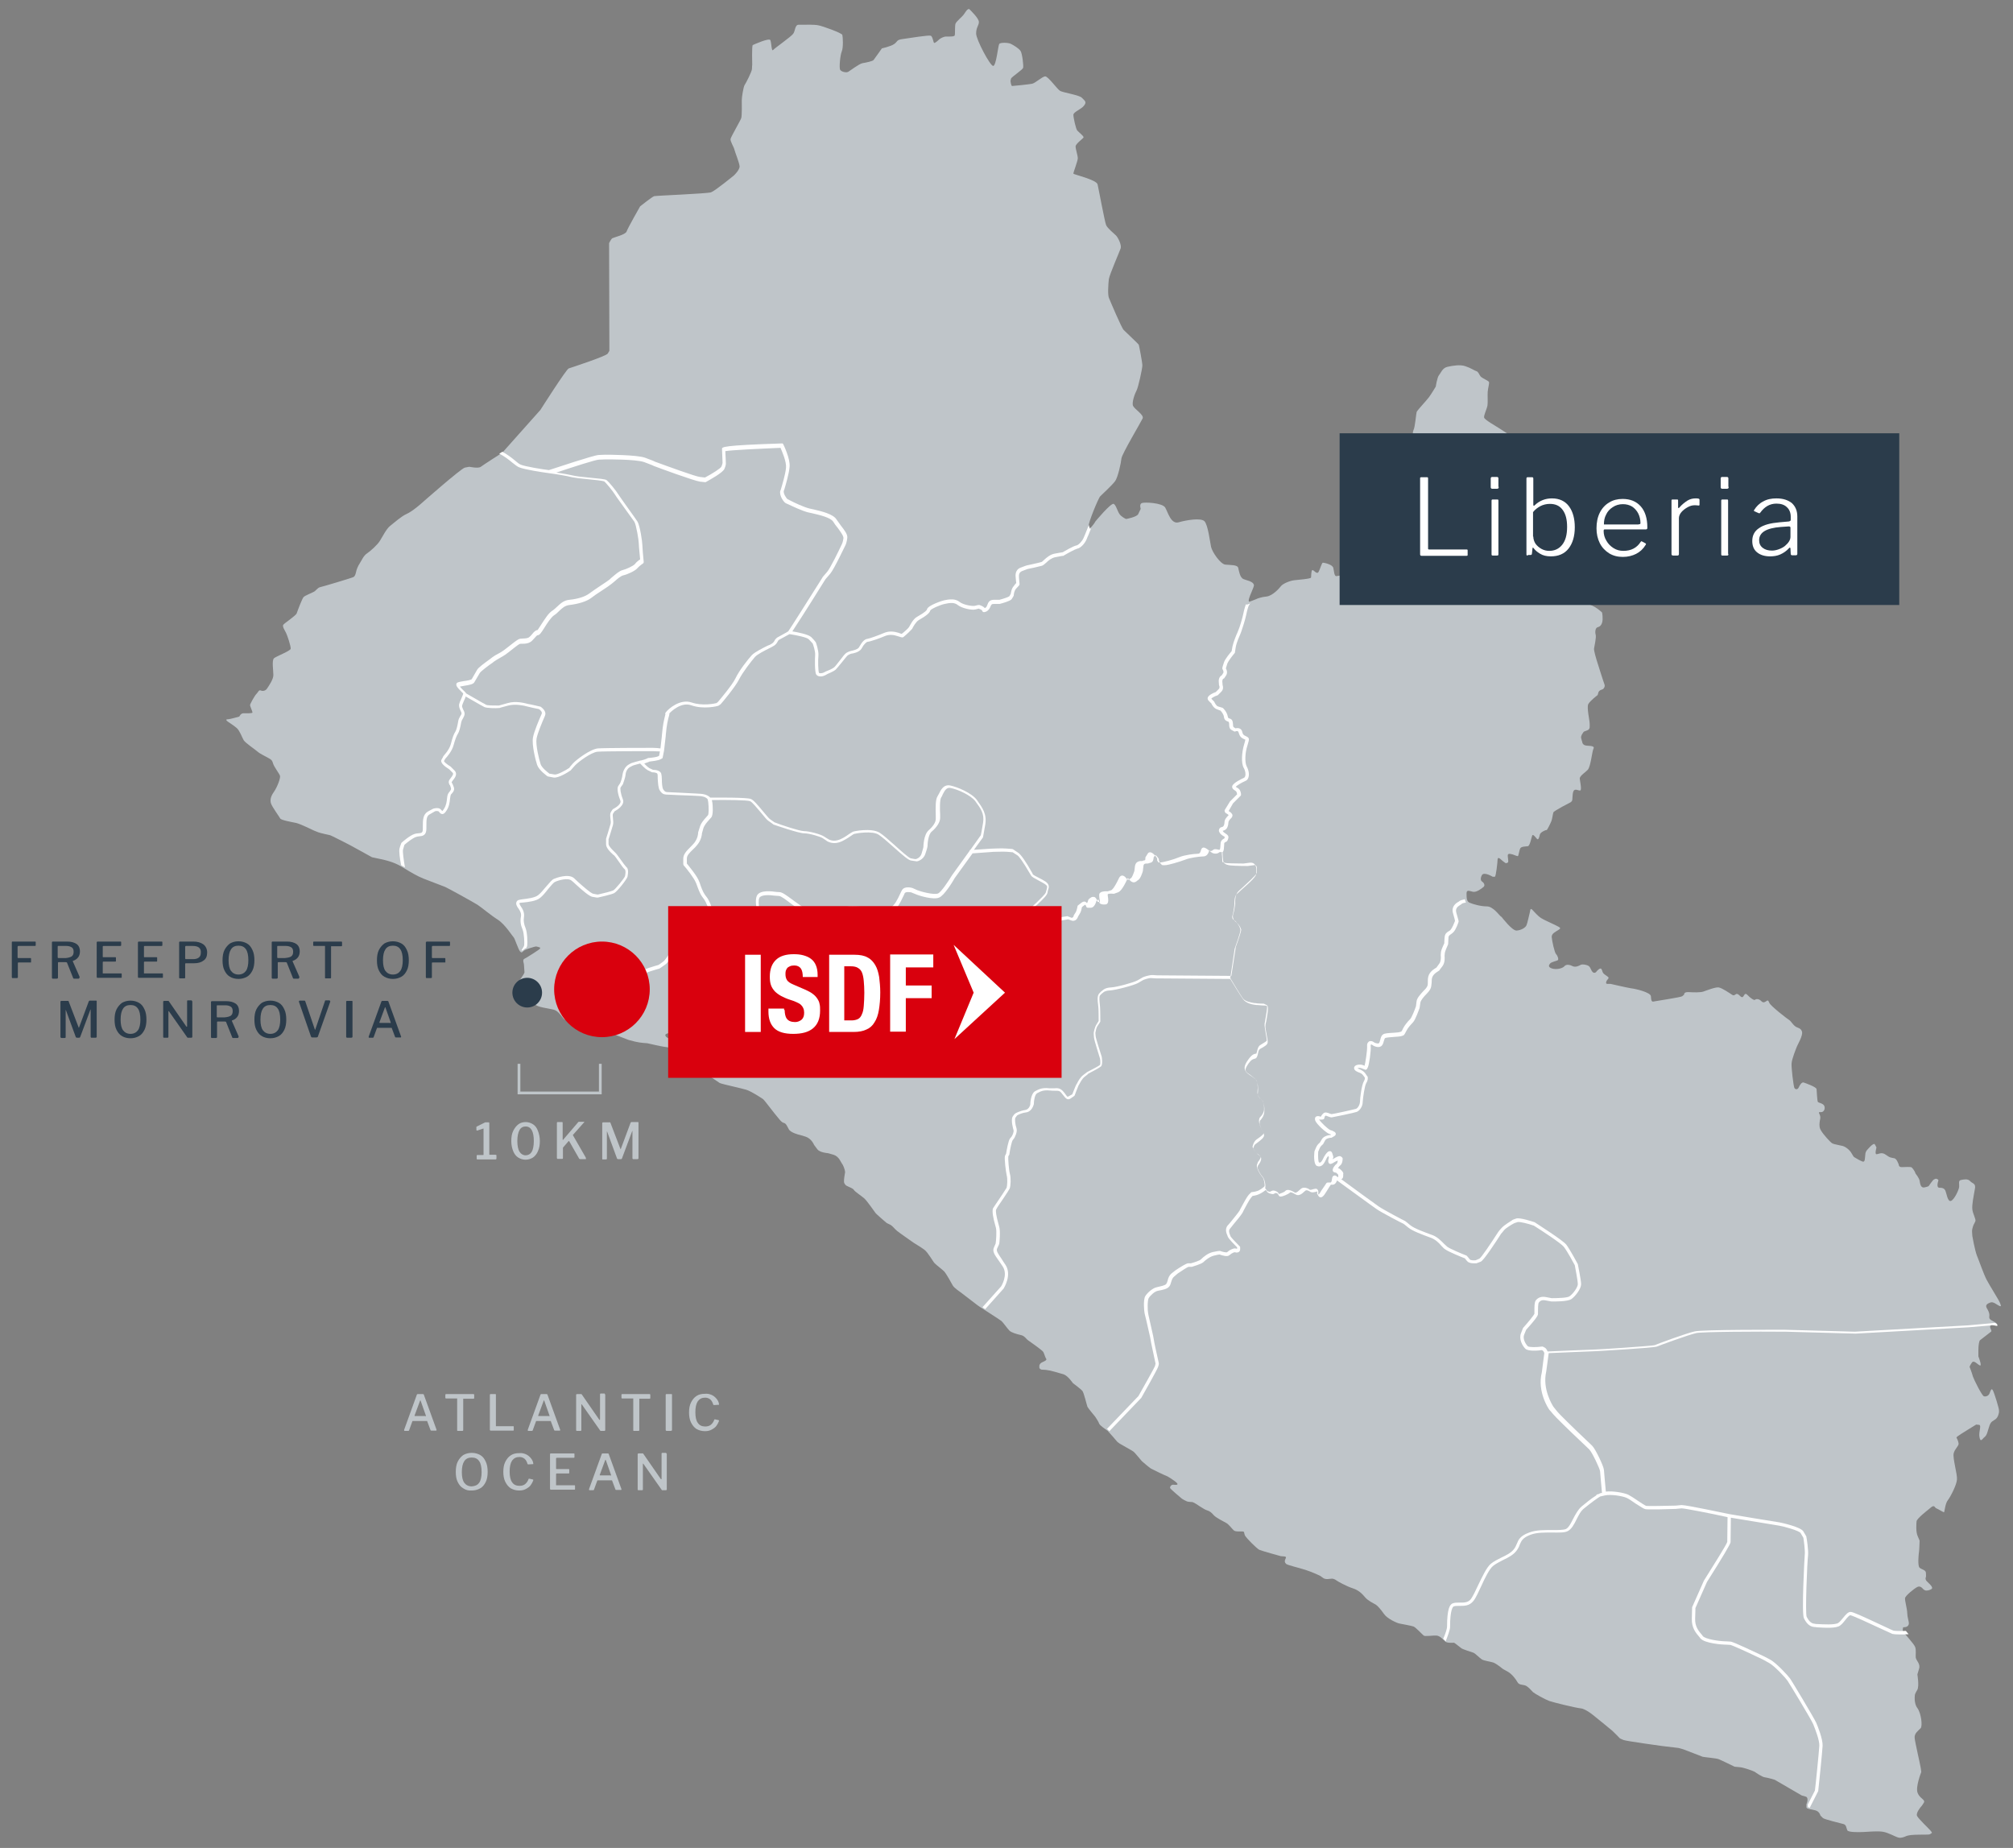 <?xml version="1.0" encoding="utf-8"?>
<!-- Generator: Adobe Illustrator 24.3.0, SVG Export Plug-In . SVG Version: 6.00 Build 0)  -->
<svg version="1.1" id="Layer_1" xmlns="http://www.w3.org/2000/svg" xmlns:xlink="http://www.w3.org/1999/xlink" x="0px" y="0px"
	 viewBox="0 0 732.7 672.6" style="enable-background:new 0 0 732.7 672.6;" xml:space="preserve">
<rect x="0" y="0" width="732.7" height="672.6" fill="#808080" stroke="none"/>
<style type="text/css">
	.st0{fill:#BFC5C9;}
	.st1{fill:#FFFFFF;}
	.st2{fill:#2B3C4B;}
	.st3{fill:none;stroke:#BFC5C9;stroke-miterlimit:10;}
	.st4{fill:#D9000D;}
</style>
<g>
	<path class="st0" d="M153.4,183.2c0,0,14.4-12.7,15.8-13c1.4-0.3,1.7-0.3,1.7-0.3s3.2,0.7,4.1,0c0.9-0.7,7.8-5.1,7.8-5.1l13.9-15.6
		c0,0,9.4-14.8,10.3-15.1c0.9-0.3,13.5-4.4,14.2-5.4c0.6-1,0.6-1,0.6-1v-3l-0.1-36.2c0,0,0.7-1.5,1.2-1.8s4.9-1.3,5.2-2.5
		c0.4-1.2,4.9-9.1,4.9-9.1s4.4-3.5,5.1-3.7c0.7-0.2,19.1-0.9,20.7-1.4c1.6-0.6,8.4-6.2,8.4-6.2s2.1-2,2-3.3
		c-0.1-1.3-1.7-5.2-1.9-6.1c-0.2-0.9-1.5-2.9-1.4-3.8c0.2-0.9,3.6-6.7,3.9-7.6c0.3-0.9,0.2-5.5,0.2-6.6c0-1.1,0.6-4.7,1-5.4
		c0.5-0.7,2.7-5,2.7-5.9c0-0.9,0.1-1.5,0.1-1.5s-0.2-7,0.2-7.2c0.4-0.2,6-2.7,6.4-1.8c0.4,0.9,0.4,4.3,1,3.6
		c0.6-0.7,6.5-4.8,7.3-5.9c0.8-1,0.6-3.3,2-3.3s2.2,0,2.2,0s3.5-0.1,4.9,0.2c1.4,0.2,8.6,2.8,8.8,3.5c0.2,0.7,0.4,4.6-0.2,6
		c-0.6,1.4-1,6-0.6,6.7c0.4,0.7,2.3,1.2,3,0.7c0.7-0.4,3.8-2.8,5.1-3.1c1.2-0.2,3.8-0.7,4.1-1.2c0.4-0.5,3-4.2,3-4.2
		s3.3-0.7,4.5-1.6c1.3-0.9,0.7-1.5,3.1-1.8c2.3-0.3,9.4-1.5,10.2-1.2c0.7,0.3,0.9,2.4,1.2,2.6c0.3,0.2,1.5-0.9,1.9-1.3
		c0.5-0.4,1.6-1,2.5-1s2.9,0.1,3.1-0.4c0.2-0.5,0-3.5,0.3-4.3c0.3-0.8,2.5-2.6,2.9-3.2c0.4-0.6,0.5-0.7,0.5-0.7s1.1-1.9,1.7-1.3
		c0.6,0.6,3.4,3.3,3.4,4.6s-1,1.9-1,4.2c0,2.2,5.1,11.8,6.2,11.8c1.1,0,1.8-7.4,2.2-8c0.4-0.6,3.2-0.5,4.1-0.1
		c0.9,0.4,3.1,1.7,3.7,2.7c0.6,1,1.1,5.4,0.9,6.1s-4.2,3.3-4.4,3.9c-0.2,0.7-0.2,0.9-0.2,0.9s0.2,1.8,0.6,1.8c0.5,0,6.1-0.6,7.2-0.8
		c1.2-0.2,3.7-2.6,4.8-2.7c1.1-0.1,4.4,4.7,5.5,5.3c1.1,0.6,7,1.5,7.9,2.5c0.9,1,1.9,1.4,0.8,2.8c-1,1.4-3.9,2.3-3.9,3.4
		s0.9,5.1,1.4,5.7c0.5,0.6,2.4,2,2.3,2.5c-0.1,0.4-2.9,2.3-2.9,3.3s0.8,3.3,0.8,4.3c0,1-1.7,5.3-1.6,5.6c0,0.3,8.4,2.2,8.8,3.9
		c0.4,1.7,2.6,13.6,3.1,14.8s2.8,3,3.6,3.8c0.8,0.8,2.1,3.5,1.7,4.7c-0.4,1.2-4,9.4-4.3,11.2c-0.2,1.8-0.5,5.9,0.1,7
		c0.5,1.2,4.5,10.7,5.3,11.5c0.8,0.8,5.5,5.2,5.5,5.4c0.1,0.2,1.3,6.4,1.3,7.5c0,1.2-1.5,8-2.1,9.1s-1.8,4.3-1.3,5.6
		c0.6,1.3,4.1,3.3,3.5,4.6c-0.6,1.3-7.4,12.7-7.7,14.5c-0.2,1.9-1.3,6.9-2.3,8.3c-1,1.4-4.8,4.9-5.4,5.5c-0.7,0.6-4.5,10-4.2,10.7
		c0.3,0.7,0.2,1.4,1.2,0.2c1-1.2,1.2-1.7,1.2-1.7s5.7-6.9,6.7-6.4c1,0.6,1.4,3.3,2.6,4.3s1.9,1.2,1.9,1.2s3.9-0.7,4.4-1.8
		c0.5-1,0.9-1.9,0.9-1.9s-0.6-1.7,0.4-2.1c1-0.4,7.4-0.1,8.5,1.6c1,1.7,2.1,6.2,4.9,5.4c2.8-0.8,8.1-1.7,9.4-0.4
		c1.3,1.4,2,7.4,2.4,9.3c0.4,1.9,3.4,6.3,5.2,6.5c1.9,0.2,4.4,0,4.7,1.2c0.3,1.2,0.6,3.6,2,4.1c1.4,0.5,1.8,0.6,1.8,0.6
		s2.1,0.6,1.9,1.8c-0.2,1.2-3.1,6.5-1.3,5.7c1.9-0.7,2.5-1,2.5-1s1.4-0.6,3.5-0.8c2.1-0.3,4.4-2.8,5.1-3.7c0.6-0.9,3.2-2,4.8-2.2
		c1.6-0.2,6.1-0.5,6.2-1s0-2.6,0.5-2.7s1.6,1.7,2.2,0.7c0.6-1,1.2-3.4,1.6-3.4c0.4,0,3.5,0.6,3.8,1.9c0.3,1.2,0.3,3,1.1,3
		c0.7,0,9.2-1.7,9.8-2.5c0.6-0.8,1.3-4.6,1.3-5.4c0-0.8-1.9-6-1.9-6.3c0-0.3,0-2,0.5-2.3c0.5-0.3,5-7.4,5.5-7.7
		c0.5-0.3,0.5-0.3,0.5-0.3s1.9,1.2,3.1-1.2c1.2-2.4,0-4.5,1.5-5.2c1.5-0.7,4-2,4.3-2.3c0.3-0.2,5.2-5.6,5.7-6.8
		c0.5-1.2,0.2-3.5,0.1-4.1c-0.1-0.6-2-2.6-2.2-3.5c-0.2-0.9-0.7-4.4-0.1-5.6c0.6-1.1,0.9-6,1.2-6.7c0.4-0.7,3.5-4,4.4-5.2
		c0.9-1.2,2.5-3.9,2.5-3.9s0.5-3.4,1.2-4.2c0.7-0.8,1.2-2.6,3.1-3c1.9-0.4,4.6-0.9,6.5-0.2c1.9,0.6,3.3,1.6,4,1.8
		c0.7,0.2,0.9,1.1,1.5,1.9c0.6,0.7,3,1.6,3.1,2.1c0.1,0.5-0.4,2.2-0.5,3.5c-0.1,1.3,0.1,4-0.1,5.1c-0.2,1.1-1.4,3.5-1.2,4.3
		c0.2,0.8,4.3,3.1,5.2,3.7c0.9,0.6,6.5,4.1,8.2,5.5c1.8,1.4,7.8,7.7,8.7,9.2c0.9,1.5,1.1,1.9,1.1,1.9s0.2,2,0.5,3
		c0.3,1,1.7,14.5,2,16.3c0.4,1.7,1,7,1.3,8.4c0.4,1.4,0.5,1.8,0.5,1.8s2.6,3.8,3,4.1c0.4,0.3,1,1.2,1.2,3.1c0.2,1.9-0.9,2.4,0.1,4
		c1.1,1.6,4.9,6.4,7,7.2c2.1,0.8,4,2.6,4.1,2.7c0.1,0.1,0.4,2.3,0.1,3.5c-0.3,1.2-0.9,1.7-1.7,1.9c-0.8,0.2-1,1.7-0.7,2.7
		s-0.5,4.3-0.6,5.1c-0.1,0.7,0.9,4,0.9,4s2.6,8.3,2.9,9c0.3,0.7-0.2,1.6-0.7,1.8c-0.5,0.2-1.2,0.3-1.5,1.1c-0.2,0.8-0.3,1-0.3,1
		s-2.8,2.1-3.4,3.3c-0.6,1.2,0.5,5.9,0.5,6.9c0,1,0.3,2.2-0.8,2.6c-1.1,0.4-1.3,0.5-1.3,0.5s-1.2,1.4-1,2.3c0.2,0.9,0.4,1.4,0.4,1.4
		s0,1.3,1.7,1.4c1.7,0.1,2.9,0.2,2.4,1.1c-0.5,0.9-1,6.6-2.1,7.7c-1.1,1-1.1,1-1.1,1s-1.9,1.4-1.8,2.2c0.1,0.9,0.8,4.1,0.2,4.3
		c-0.6,0.2-2-0.9-2.5,0.3s-0.2,3.3-0.6,3.6c-0.3,0.4-0.6,0.5-0.6,0.5s-5.9,3-6.1,3.6c-0.2,0.6-0.4,2.3-0.7,3.1
		c-0.3,0.8-1.5,3.2-1.7,3.3c-0.2,0-0.5,0.1-0.5,0.1s-1.7,0.6-2,1.5c-0.2,0.9-0.5,2.1-1,1.7c-0.5-0.5-1.5-2-1.8-1.3
		c-0.3,0.7-0.8,3.8-1.6,3.9c-0.9,0.1-2.3,0.1-2.7,0.7c-0.4,0.6-0.7,2.9-0.9,2.9c-0.2,0.1-1-0.3-1.9-0.6c-0.9-0.2-1.9-0.6-1.8,0.6
		c0.1,1.3,0.4,2.3-0.1,2.4c-0.5,0.2-0.6,0.2-0.6,0.2s-1.2-0.8-1.7-1.3c-0.4-0.4-1.2-1.1-1.3-0.1c0,0.9-0.6,6.3-1,6.3
		c-0.4,0-0.8,0-0.8,0s-3.1-1.9-3.9-0.6c-0.7,1.3-0.4,2.1,0.1,2.4c0.5,0.3,1.2,1.3,0.5,1.9c-0.7,0.6-2.5,2-3.8,1.8
		c-1.4-0.3-2.4-0.9-2.4,0.6s0,3,1.2,3.4c1.2,0.5,3.9,1.3,6.2,1.3c2.2,0,4.4,3.1,4.9,3.5c0.5,0.4,0.5,0.4,0.5,0.4s3.8,5,5.4,4.9
		c1.6-0.1,3.2-1,3.6-1.9c0.4-0.9,1-3.9,1.2-4.6c0.2-0.6,0.1-1.9,0.9-1.1c0.8,0.8,2,2.3,3.3,3.1c1.3,0.8,3.1,1.5,5.1,2.5
		c2,1,2.2,1.1,1.1,1.8c-1.1,0.7-2.5,1.3-2.4,2.6c0.1,1.3,1,5.6,1.6,6.2c0.6,0.6,1,1.9,0.6,2.2c-0.5,0.3-2.3,0.6-2.8,1.2
		c-0.5,0.6-0.8,1.3,0.7,1.8c1.6,0.5,3.8,0,4.5-0.8c0.7-0.9,2.2-0.5,3.1,0c1,0.4,2.1-0.1,2.8-0.5c0.6-0.4,2.7,0,3.2,0.6
		c0.5,0.6,0.6,1.3,1.1,1.9s1.2,0.4,1.5-0.1c0.4-0.5,1.4-1.5,1.8-0.9c0.4,0.6,0.2,1.3,1.2,2c0.9,0.7,1.8,1,1.2,1.6
		c-0.6,0.6-1.1,1.8-0.3,1.8c0.8,0,1.2,0,1.2,0s5.6,1.3,7.4,1.6c1.8,0.2,7.2,1.5,7.3,2.9c0.1,1.4,0.2,2.2,1.1,1.9
		c0.9-0.2,9.8-1.5,10.3-1.9c0.5-0.4,0.7-0.6,0.7-0.6s-0.2-1,1.6-0.9c1.8,0.1,4.2,0.2,5.4-0.2c1.2-0.4,4.4-1.7,5.6-1.5
		c1.2,0.2,4,2.1,4.9,2.7c0.9,0.6,1.2-0.6,1.9-0.3c0.7,0.2,1.3,1.4,1.9,1.1c0.6-0.4,0.7-1.9,1.8-0.7c1.1,1.2,2.5,2,2.7,1.7
		c0.2-0.3,1.3-0.5,2.2,0.4c0.8,0.9,1.4,0.4,1.9,0.1c0.4-0.3,0.7-0.5,1.1,0.6c0.4,1.1,6.6,5.9,7.3,6.3c0.6,0.4,1.3,1.7,2.2,2.3
		c0.8,0.6,2,0.5,2.4,1.9c0.4,1.4-1.6,4.7-1.9,5.5c-0.3,0.8-1.8,4.4-1.9,6.1c-0.1,1.7,0.7,8.1,1,8.8c0.3,0.7,1.2,0.8,1.6-0.1
		c0.4-0.9,1.1-2,1.8-1.8c0.6,0.2,4.6,1.6,4.7,2.4c0.1,0.8,0.2,4.4,0.5,4.7c0.3,0.3,1.9,0.5,2.3,1.4c0.4,0.9,0,1.9-0.7,2.2
		c-0.7,0.3-1.7-0.4-1,0.9c0.6,1.3,0,2.1,0,3c-0.1,0.9-0.1,2,0.6,3c0.6,1.1,3.4,4.3,4.1,4.6c0.6,0.3,2.6,0.6,3.7,0.9
		c1.1,0.3,2.6,1.5,3.2,2.6s0.9,1.4,0.9,1.4s1.6,1,2.3,1.3c0.7,0.3,1.3,0.8,1.6-0.1c0.2-0.9,0.2-2.6,0.4-2.9c0.1-0.3,0.3-0.6,0.3-0.6
		s2.5-3.1,3-2.3c0.5,0.8,0.6,1.2,0.6,1.2s-0.7,2.4,0,2.4c0.7,0,1.8-0.8,3.1,0c1.3,0.8,1.4,1.1,2.5,1.3c1,0.2,1,0.2,1,0.2
		s0.6,0.2,1,1.1c0.4,0.9,0.5,1.1,0.5,1.1s-0.1,1,1.1,1c1.2,0,3.2-0.2,3.6,0.1c0.4,0.3,1.2,1.5,1.3,1.9c0.1,0.3,0.1,0.3,0.1,0.3
		s1.3,1.6,1.5,2.6c0.2,1,0.3,2.7,1.7,2.5c1.4-0.3,1.6-0.5,1.6-0.5s1.5-2.2,1.9-2.4c0.5-0.2,0.7-0.3,0.7-0.3s1.2,0.2,0.9,0.8
		c-0.2,0.6-0.7,2.5,0.4,2.5s1.8,0.2,2.2,1.1c0.4,0.9,0.8,4.1,2,3.7c1.2-0.4,2.9-4,3-5.1c0.1-1-0.4-2.3,0.6-2.5
		c1-0.2,2.5-0.6,3.4,0.4c0.9,1,2.2,0.7,1.7,3c-0.4,2.3-1.1,5.6-0.9,7.3c0.2,1.7,1.4,3.6,1.1,4.3c-0.3,0.7-0.6,1.2-0.6,1.2
		s-0.7,1.5-0.6,2.7c0.1,1.2,0.1,1.5,0.1,1.5s0.9,5.2,1.7,7.2c0.8,1.9,2.4,6.6,3.5,8.7s4.4,7.3,4.8,8.3c0.4,1,0.7,1.6-0.2,1.2
		c-0.9-0.4-2.2-1.7-3.3-1.2c-1.1,0.4-1.8,0.9-1.3,1.9c0.5,0.9,1,1.7,1,2.7c0,1-0.4,1.3,1.4,2.2c1.8,0.9,1.5,1.5,1.2,1.5
		s-2.2-0.6-2.3,0.3c-0.2,0.9,0.8,1.6,0.3,2c-0.5,0.4-3.6,2.8-4,3.1c-0.3,0.2-0.6,1.7-0.6,3.6s0,2.3,0,2.3s1.4,3.5,0.6,3.3
		c-0.8-0.2-2.2-2.2-3-1c-0.8,1.2-0.8,1.5-0.8,1.5s0.9,2.3,1.2,3.5c0.4,1.2,3.3,7,4,7.2c0.7,0.2,1.6-0.1,2-0.9
		c0.4-0.9,0.7-2.4,1.3-1.2c0.6,1.2,2.2,6.5,2.2,7.2s0,0.7,0,0.7s-0.2,1.7-1.2,2.5c-1,0.8-1.7,0.7-2.3,2.5c-0.6,1.7-0.8,3.3-1.7,4
		c-0.9,0.7-1.5,2.2-1.9,0.1c-0.4-2,0.9-4.4-0.2-4.5c-1-0.1-1-0.1-1-0.1s-6.4,3.9-6.8,4.3c-0.4,0.4-0.4,0.4-0.4,0.4s0.7,1.2,0.8,2.2
		c0.1,0.9-1.4,1.9-1.8,3.6c-0.4,1.8,1.4,7.7,1.2,9.5c-0.1,1.9-2.3,6.2-3.3,7.5c-1,1.2-1.2,4.3-1.4,4.4c-0.2,0.1-2.2-1.2-2.8-1.4
		c-0.6-0.2-0.6-1.4-1.9-0.4c-1.2,1-1.2,1-1.2,1s-4,3.1-4.1,4.1c-0.1,0.9-0.3,3.9,0.4,5.4c0.7,1.5,0.7,1.7,0.7,1.7s-0.1,3.3-0.2,3.9
		c-0.1,0.6-0.1,0.8-0.1,0.8s-0.5,4.4,0.3,5.1c0.8,0.7,2.3,0.8,2.3,1.9c0.1,1.2,0,1.5,0,1.5s-0.4,0.6,0.2,1.4
		c0.7,0.7,0.9,0.9,0.9,0.9s1.7,1.5,1,2c-0.6,0.5-1.9,0.8-2.5,0.5c-0.6-0.4-0.6-0.4-0.6-0.4s-0.9-1.4-2.1-0.8
		c-1.2,0.6-4.4,3.2-4.5,4.1c-0.1,0.9,0.8,4,0.8,5.4c0,1.3,0.6,3.1,0.6,3.7s-0.3,1.2-1.2,1.4c-0.9,0.1-0.9,0.1-0.9,0.1
		s-0.2,0.9-0.1,1.4c0.2,0.5,4.1,4.6,4.5,5.8c0.4,1.2,0.1,2.7,0.2,3.8c0.2,1.2,1.8,2.3,1.2,4.1c-0.6,1.9-0.6,2.1-0.6,2.1
		s0.7,4.1,0,5.5c-0.8,1.3-0.9,1.8-0.9,1.8s-0.5,3.1,0.9,4.9c1.4,1.9,1.9,6.5,1.2,7.3c-0.7,0.8-2.4,1.8-2.2,3.6s2,9.5,2.2,10.8
		c0.2,1.3,0.2,1.6,0.2,1.6s-2.2,5.5-1.3,7.6c0.8,2.1,3,2.4,2.2,3.6c-0.8,1.3-1,1.4-1,1.4s-2,2.3-1.4,3.4c0.6,1.1,4.2,4.5,4.8,5.2
		c0.6,0.7,0.6,0.9,0.6,0.9s-0.6,0.5-1,0.6c-0.4,0.1-5.2,0-6.6,0.2c-1.5,0.2-1.8,0.4-1.8,0.4s-1.8,0.9-2.9,0.5
		c-1.1-0.3-3.6-1.8-5.6-2.1c-1.9-0.3-5.1,0-7.1,0.1c-2,0.1-5.4,0.1-5.8-0.6c-0.4-0.8-0.3-2-1.4-2.3c-1.1-0.3-7-1.7-7.5-2.2
		c-0.5-0.5-0.9-0.9-0.9-0.9s-0.3-1.5-1.9-1.9c-1.6-0.4-3.2-0.5-3.2-1.1s0-1.1,0-1.1s1.1-2.4-0.3-2.8c-1.4-0.4-1.4-0.4-1.4-0.4
		s-7.7-4.5-8.6-5c-0.9-0.5-1.2-0.7-1.2-0.7s-2.6-0.8-3.6-0.9c-1-0.1-3.3-1.7-3.7-2c-0.5-0.3-4-1.6-5.5-1.7c-1.5-0.1-1.9-0.2-1.9-0.2
		s-4.7-2.3-5.7-2.7s-5.2-0.7-5.9-0.9c-0.6-0.2-5.6-2.2-7-2.7c-1.4-0.4-1.8-0.5-1.8-0.5l-5.9-0.7c0,0-13.2-1.8-14.1-2.2
		c-1-0.4-1.3-0.6-1.3-0.6s-2-2.1-2.8-2.8c-0.8-0.7-6-4.9-6-4.9s-3.4-3-5.4-3.2c-2-0.2-10.1-2.2-11.5-2.7c-1.4-0.5-5.2-2.6-5.9-3.2
		c-0.6-0.6-1.9-2.2-3-2.5c-1.1-0.3-2.1-0.1-2.7-1.2c-0.6-1.1-2-2.9-3.4-3.7c-1.4-0.8-1.8-1-1.8-1s-2.4-2-3.6-2.4
		c-1.3-0.4-3.2-0.6-4.1-1.1c-0.8-0.5-2.5-2.3-3.2-2.5c-0.6-0.2-3.8-1.2-4.3-1.6c-0.6-0.4-2.3-1.9-2.7-2c-0.4,0-2.4,0.2-3.1-0.4
		c-0.7-0.6-1.9-2.1-3.2-2.2s-4.2,0.4-4.7,0c-0.5-0.4-2.9-3-3.7-3.3c-0.8-0.3-4.3-0.9-5.2-1.1c-0.9-0.2-4.3-1.7-5.5-3.4
		s-2.4-3.1-3.1-3.5c-0.7-0.4-2.8-1.4-3.8-2.6c-1-1.2-2.3-2.6-4.5-3.3c-2.2-0.7-5.5-2.5-6-2.9s-1.3-0.7-1.8-0.6c-0.5,0-2,0.4-2.9-0.2
		c-0.9-0.6-1.1-0.8-1.1-0.8s-2.6-1.3-5.4-2.2c-2.8-0.9-6.5-1.7-7.1-2.2c-0.6-0.6-0.5-1.1-0.3-1.6c0.2-0.5,0.6-1-0.3-1.1
		c-1-0.1-1.3-0.1-1.3-0.1s-6.9-1.9-7.8-2.3c-0.9-0.4-4.8-4.3-5.3-5.3c-0.4-1,0-1.4-1-1.4s-2.3,0.1-2.9-0.3c-0.6-0.4-1.9-2.3-2.9-2.8
		c-0.9-0.5-3.7-1.9-4.5-2.8c-0.8-0.9-1.4-1.5-2.5-1.8c-1.1-0.3-4.1-2.5-4.6-2.7c-0.5-0.2-0.7-0.3-0.7-0.3s-0.5,0-1.4-0.1
		c-0.9-0.1-2.4-1.1-2.5-1.2c-0.1-0.1-4.1-3.4-4.2-3.8c-0.1-0.4,0.3-1.3,1.3-1.2c0.9,0.1,1.8,0.1,1.2-0.6c-0.7-0.8-3.6-2.6-3.8-2.6
		c-0.2,0-5.2-2.4-5.7-2.7c-0.5-0.3-3-2.4-3.3-2.7c-0.3-0.3-2.5-3.1-3.1-3.5c-0.5-0.4-4.4-2.5-5-2.9c-0.7-0.5-0.8-0.6-0.8-0.6
		s-2.8-3.3-3.5-4c-0.8-0.6-2.8-1.9-3.1-2.6c-0.2-0.7-1.5-2.6-1.5-2.6s-2.6-3.1-2.8-3.6s-1.3-5.1-1.8-5.7c-0.4-0.6-3.5-2.9-3.5-2.9
		s-1.8-2.7-3.4-3.2c-1.6-0.5-5.1-1.5-6.4-1.6c-1.3-0.1-1.6-0.1-1.6-0.1s-0.8-0.2-0.8-0.8c0-0.6,0-0.6,0-0.6s0-0.8,1.1-1.3
		c1.1-0.5,1.8-0.8,1.3-1.4c-0.4-0.6-0.6-1.9-1.1-2.5c-0.5-0.6-4.4-3.4-5.3-4c-0.9-0.6-1.3-1.7-2.8-2c-1.4-0.3-3.4-0.9-4.1-1.6
		c-0.7-0.7-2.3-3-2.9-3.5c-0.6-0.5-7.2-4.7-7.8-5.1c-0.6-0.4-1-0.7-1-0.7l-6-4.6c0,0-2.4-1.6-2.9-2.5s-2.3-4.2-3.1-5.1
		c-0.8-0.8-2.8-2.3-3.5-3c-0.6-0.6-2.4-3.9-3.7-4.9s-3.9-2.5-4-2.6c-0.1-0.1-4.9-3.4-6-4.3c-1.1-0.9-1.5-1.7-2.4-2.2
		c-0.9-0.4-1.4-0.7-1.4-0.7s-3.8-3.2-4.1-3.7c-0.3-0.4-3-4.3-4-5.2s-3.5-2.5-3.8-3.1c-0.4-0.6-1.4-0.9-2-1.2
		c-0.6-0.3-0.8-0.4-0.8-0.4s-0.7-0.5-0.8-1.3c-0.1-0.8,0.3-2.9,0.4-3.6c0-0.7-0.7-2.6-1.1-3c-0.4-0.5-1.1-2.7-3.1-3.3
		c-1.9-0.6-2.2-0.6-2.2-0.6s-2.8-0.2-3.7-1.4c-0.9-1.2-1.2-1.6-1.2-1.6s-0.9-2.3-3.1-3c-2.2-0.7-2.4-0.7-2.4-0.7s-3-0.7-3.7-2
		c-0.7-1.3-1-2.1-1.8-2.3c-0.8-0.2-1.3-0.9-2.2-2c-1-1.1-4.8-6.2-5.3-6.6c-0.5-0.4-0.9-0.6-0.9-0.6s-3.6-2.4-5.4-2.9
		c-1.7-0.5-8.4-2-8.9-2.2c-0.5-0.2-0.6-0.2-0.6-0.2s-2.2-1.5-3-2c-0.8-0.5-2.6-2.9-1.9-3.1c0.7-0.2,1.4-0.7,2.2-0.3s1,1,1.7,0.8
		c0.7-0.2,0.9-0.3,0.9-0.3s0.9-0.5,1-1.2s0.1-0.7,0.1-0.7s0.5-0.7,0-0.7c-0.5,0-1.7,1.1-2.4,0.8c-0.6-0.3-0.6-0.3-0.6-0.3
		s-0.7-1-1.3-1s-0.5,0-0.5,0s-0.6,0.1-0.6-0.6c0-0.7,0-1,0-1s0.1-1.4-0.9-2c-1.1-0.6-1.3-0.7-1.3-0.7s-1.8-0.5-2.5-1
		c-0.8-0.5-0.8-0.5-0.8-0.5s-1.6-0.7-2.4-0.9c-0.8-0.2-1-0.3-1-0.3s-0.6-0.9-1.4-1.7c-0.8-0.8-0.8-0.8-0.8-0.8s-1.9-1-3.1-0.7
		c-1.2,0.3-1.5,0.6-1,1.3c0.6,0.7,7,3.9,7.7,4.7s0.9,1,0.9,1s0.9,0.4,1.7,0.7c0.9,0.2,1,0.3,1,0.3s0.7,0.7,1.1,1.7
		c0.4,1,0.7,2.4,0.4,2.3c-0.3-0.1-0.3-0.1-0.3-0.1s-2.8-2.5-4.1-3.2c-1.3-0.7-1.7-0.9-1.7-0.9s-3.8-2.1-5.1-2.4
		c-1.3-0.3-1.5-0.3-1.5-0.3s-1.1-0.1-3.8-0.7c-2.7-0.6-3.1-0.7-3.1-0.7s-2.5-0.1-4.5-0.6c-2-0.5-2.3-0.6-2.3-0.6s-7.5-2.9-7.7-2.9
		c-0.2,0-0.6-0.1-0.6-0.1s-6.2-1.7-7-1.7c-0.7,0-1-0.1-1-0.1s-6.2-1.9-7.1-2.7c-0.9-0.8-2-3-3.8-3.5c-1.9-0.5-6.1-0.9-6.9-2
		c-0.8-1-0.7-1.7-1.6-2.2c-0.9-0.4-4.9-2.3-5.2-3c-0.4-0.6-0.4-0.6-0.4-0.6s-0.2-1,0.4-1.5c0.6-0.4,3-3.8,3-4.3
		c0-0.5-0.2-2.5-0.2-2.9s-0.6-1.6,0.1-2c0.7-0.4,0.9-0.5,0.9-0.5s4.9-3,4.9-3.3c0-0.3,0-0.3,0-0.3s-1.2-0.5-1.7-0.4
		c-0.5,0.1-3.6,1-4.2,1.5c-0.6,0.5-0.6,0.5-0.6,0.5s-0.2,0.4-0.8-0.2c-0.6-0.6-2-4.9-2.3-5.1c-0.3-0.2-3.1-4.7-5.7-6.4
		c-2.7-1.7-6.1-4.6-7.5-5.5c-1.4-0.9-11.2-6.3-11.8-6.5c-0.6-0.2-5.7-2.2-7.8-3c-2.1-0.8-5-2.5-7.1-3.8c-2.1-1.3-3.8-2.2-7.5-3.1
		c-3.7-0.8-4.2-0.9-4.2-0.9l-7.8-4.3c0,0-5.2-2.7-6.3-3.2c-1.2-0.6-1.5-0.6-1.5-0.6s-3.3-0.7-4-1c-0.7-0.3-1.5-0.6-1.5-0.6
		s-5.1-2.5-6.6-2.8c-1.5-0.3-5.4-1-5.7-1.6c-0.3-0.6-3.1-4.4-3.4-5.6s-0.1-2.4,1.1-4.1c1.2-1.7,2.5-5.1,2.2-5.9s-2.2-3.3-2.5-4.4
		c-0.3-1.1-0.6-1.4-1.5-1.9c-1-0.6-3.2-1.6-4.1-2.4c-0.9-0.8-4.5-3.2-5.1-4.2c-0.6-1-1.4-3.4-2.5-4.4c-1.1-1-3.6-2.5-3.7-2.7
		c-0.1-0.1-0.3-0.6,0.4-0.5c0.7,0,4.2-1,4.2-1s0.5-1.2,1.5-1.2c1,0,3.3,0.1,3.3-0.3c0-0.4-0.9-2.3-0.9-2.7c0-0.3,1.6-3.3,2.3-4
		c0.7-0.7,0.9-1.6,1.6-1.3c0.7,0.3,1.7,0.2,2.3-0.7c0.6-0.9,2.3-3.3,2.3-4.9c0-1.6-0.6-5.3,0.2-6.1c0.7-0.7,6.1-2.7,6.1-3.5
		c0.1-0.9-1.2-4.8-1.7-5.8c-0.5-1-1.4-2.3-1-2.9c0.4-0.6,4.6-3.3,4.9-4.2c0.3-0.9,2-5.4,2.5-5.9c0.6-0.6,3-1.5,3.7-1.9
		c0.7-0.3,1.4-1.5,2.3-1.7c1-0.2,11.7-3.4,12.2-3.7c0.5-0.3,0.7-1,0.9-1.8c0.1-0.8,0.8-2.4,1.3-3.1c0.5-0.7,1.4-2.9,2.7-3.7
		c1.2-0.8,3.8-3.1,4.7-4.6c0.9-1.4,2.3-4.3,3.7-5.4c1.4-1.1,4.1-3.5,5.9-4.3C150.2,186.1,153.4,183.2,153.4,183.2z"/>
	<path class="st1" d="M726.8,482.6c0.3,0,0.5-0.5-0.6-1.1l-10,0.9l-41.1,2.3l-25.3-0.7c-1.2,0-30.2-0.1-33,0.6
		c-2.8,0.6-13.7,4.6-14.5,5c-1.1,0.3-20.3,1.6-22,1.6c-1.1,0-14.3,0.6-17,0.7c-0.2-0.5-0.5-1.1-1-1.4l-0.6-0.3
		c-0.1-0.1-0.2-0.1-0.4-0.1c-2.1,0.3-4.7,0.3-5.2-0.1c-0.8-0.8-2-2.8-1.3-4.3l0.7-1.7c2.8-3.1,4.3-5,4.3-5.7c0-0.2,0-0.5,0-0.9
		c0-0.8,0-2.9,0.3-3.3c0.4-0.5,1-1.1,2.4-0.8c1.6,0.3,2.1,0.4,2.2,0.4c1,0,5.9,0.1,7.3-0.9c1.4-1,3.5-3.7,3.5-5.4
		c0-1.5-1.2-7.2-1.2-7.3c-0.1-0.2-2.9-5.4-4.2-7.1c-1.4-1.7-10.3-7.3-11.3-8c0,0-0.1,0-0.1-0.1c-0.9-0.3-5.4-1.8-6.8-1.4
		c-0.9,0.3-1.5,0.5-1.6,0.7c-0.3,0.2-2.8,1.7-3.7,2.7c-0.8,0.9-1.1,1.2-1.1,1.3c0,0-0.1,0.1-0.1,0.1c-2.9,4.5-6.2,9.4-6.9,9.8
		c-0.8,0.4-1.2,0.5-1.4,0.6c-0.8,0.1-1.9,0-2.1-0.3c-0.6-0.8-1-1.2-1-1.2c-0.1-0.1-0.1-0.1-0.2-0.2c-1.6-0.6-6.1-2.5-7-3.2
		c-0.4-0.3-0.7-0.7-1.2-1.1c-1.1-1.1-2.4-2.5-4.3-3.2l-0.3-0.1c-2.4-0.9-6.1-2.2-7.6-3.4c-1.5-1.3-1.9-1.5-2-1.6
		c-0.1,0-7.9-4.1-9.6-5.3c-1.4-1-10-7.2-13.6-9.9c0.8-0.3,0.7-1.2,0.7-1.6c0-0.1,0-0.2,0-0.2c0.1-0.2,0.2-0.8-1.3-2
		c-0.1,0-0.1-0.1-0.2-0.1c0,0-0.1,0-0.4-0.1c0.2-0.3,0.5-0.8,0.8-1c0.9-0.7,0.9-2.2,0.9-2.5c0-0.1,0-0.2-0.1-0.3
		c-0.1-0.1-0.2-0.3-0.6-0.5c-0.2-0.1-0.6-0.4-2.7,0.9c0,0-0.1,0-0.1,0.1c0,0,0,0-0.1,0c0-0.2,0.1-0.4,0.2-0.6c0-0.1,0-0.1,0-0.2
		c0-0.1,0-0.2-0.4-1.4c-0.2-0.6-0.6-0.7-0.8-0.7c-0.7-0.1-1.4,0.8-1.9,1.6c0,0-0.3,0.4-0.8,1.5c-0.6,1.1-0.9,1.1-1.3,1
		c-0.3-0.3-0.4-2.1-0.3-3.9c0,0,0.1-0.3,0.5-1.2c0.4-0.9,1.1-1.4,1.1-1.4c0.1-0.1,0.1-0.1,0.2-0.2l0.7-1.3c0.4-0.8,1.8-1,2.3-1
		c0.1,0,0.2,0,0.2-0.1c0,0,0.3-0.1,0.9-0.5c0.5-0.3,0.5-0.7,0.5-0.8c0-0.5-0.5-0.8-0.8-0.9c-0.1-0.1-0.5-0.3-1.2-0.5
		c-0.8-0.3-3.5-2.8-4.1-3.9c0.1,0,0.1,0,0.2,0.1c0.1,0,0.2,0,0.2,0h0.6c0.5,0,0.8-0.2,0.9-0.4c0.1-0.2,0.1-0.4,0.1-0.6
		c0.1-0.1,0.2-0.2,0.3-0.4c0.2-0.1,0.8,0.2,1.1,0.3c0.5,0.2,0.9,0.3,1.2,0.3c0.7-0.1,8.4-1.7,9.1-2c0.9-0.3,2.2-1.8,2.2-3.6
		c0.1-1.6,0.7-5.9,1.3-6.9c0.8-1.3,0.5-2.2,0.5-2.3c0,0,0-0.1-0.1-0.1c0,0-0.2-0.3-0.9-1.3c-0.5-0.6-1.2-1-1.9-1.3
		c-0.3-0.1-0.6-0.3-0.8-0.4c0.3-0.1,1-0.2,1.4,0c0.6,0.2,1.3,0.5,1.3,0.5c0.1,0.1,0.3,0.1,0.5,0c0.1-0.1,0.3-0.2,0.3-0.3l0.3-0.6
		c0.4-0.8,1.2-6,1-7.6c0-0.4,0-0.6,0.1-0.6c0.1,0,0.2,0,0.3,0c0.4,0.4,2.3,1.4,3.4,0.6c0.6-0.4,0.8-1.2,1-1.9c0.1-0.4,0.3-1,0.5-1.1
		c0.4-0.2,2.3-0.3,3.3-0.4c1.1-0.1,1.8-0.1,2.2-0.2c0.9-0.2,1.3-0.4,1.3-0.5c0.1,0,0.1-0.1,0.1-0.1c0.1-0.1,0.3-0.4,0.8-1.4
		c0.5-1,1.4-2,1.4-2c0,0,0.2-0.2,1-1.1c0.9-0.9,2.2-4.7,2.4-5.2c0-0.1,0.1-0.5,0.3-2c0.1-0.8,1.3-2.2,2.2-3.1c0.6-0.6,1-1.1,1.3-1.6
		c0.5-0.8,0.5-1.7,0.6-2.6c0-0.7,0-1.5,0.3-2.1c0.6-1.3,2.2-2,2.2-2.1c0.1,0,0.2-0.1,0.3-0.2c0,0,0.2-0.4,1.1-1.5
		c1.1-1.4,0.8-3.7,0.8-3.7c0,0,0-0.4,0.1-1.2c0.1-0.6,0.7-2,1.1-2.9c0-0.1,0.1-0.2,0.1-0.3c0,0,0-0.4,0.1-2.1c0-0.9,0.3-1,0.8-1.4
		c0.3-0.2,0.6-0.4,1-0.8c1-1,1.8-3.5,1.9-3.8c0-0.1,0-0.1,0-0.2c0-0.1,0-0.3-0.8-3c-0.5-1.6,0.4-2.3,1.5-3c0.2-0.1,0.4-0.2,0.5-0.4
		c0.2-0.1,0.7-0.3,1.5-0.4c-0.2-0.3-0.3-0.7-0.4-1.2c-0.9,0.2-1.6,0.4-1.9,0.6c-0.1,0.1-0.2,0.2-0.4,0.3c-0.9,0.5-2.8,1.7-2,4.3
		c0.5,1.8,0.7,2.5,0.7,2.7c-0.3,0.8-1,2.5-1.6,3.2c-0.2,0.3-0.5,0.4-0.8,0.6c-0.6,0.4-1.3,0.8-1.4,2.3c-0.1,1.2-0.1,1.8-0.1,2
		c-0.2,0.5-1.1,2.3-1.2,3.1c-0.1,0.9-0.1,1.3-0.1,1.4c0.1,0.5,0.1,2.1-0.5,2.9c-0.6,0.8-0.9,1.3-1.1,1.5c-0.5,0.3-2,1.1-2.7,2.6
		c-0.4,0.9-0.4,1.8-0.4,2.6c0,0.8,0,1.4-0.4,1.9c-0.2,0.4-0.7,0.9-1.2,1.4c-1.1,1.2-2.4,2.6-2.5,3.8c-0.2,1.4-0.2,1.7-0.2,1.7
		c-0.5,1.5-1.6,4.2-2.1,4.7c-0.8,0.9-1,1-1,1.1c0,0-1,1.1-1.6,2.3c-0.3,0.7-0.5,1-0.6,1.1c-0.1,0.1-0.4,0.2-0.9,0.3
		c-0.3,0.1-1.2,0.1-2,0.2c-1.9,0.1-3.3,0.2-3.8,0.6c-0.6,0.4-0.8,1.1-1,1.9c-0.1,0.5-0.3,1.1-0.5,1.3c-0.5,0.3-1.7-0.2-1.9-0.4
		c-0.3-0.3-1-0.5-1.6-0.3c-0.3,0.2-0.9,0.6-0.8,1.8c0.1,1.5-0.7,6.5-0.9,7l0,0.1c-0.2-0.1-0.5-0.2-0.8-0.3c-0.6-0.2-2.1-0.2-2.7,0.4
		c-0.3,0.3-0.4,0.6-0.3,1c0.2,0.7,0.9,1,1.6,1.3c0.6,0.2,1.2,0.5,1.5,0.9c0.5,0.6,0.7,0.9,0.8,1.1c0,0.2,0,0.6-0.4,1.3
		c-0.8,1.4-1.4,6.1-1.4,7.5c-0.1,1.3-1,2.4-1.5,2.5c-0.6,0.2-8.3,1.9-8.8,1.9c-0.1,0-0.5-0.1-0.7-0.2c-0.8-0.3-1.7-0.7-2.4,0
		c-0.6,0.6-0.7,0.9-0.8,1.1h-0.3c-0.4-0.2-1.1-0.3-1.6,0.1c-0.2,0.2-0.4,0.6-0.2,1.3c0.5,1.4,3.8,4.3,4.9,4.8
		c0.6,0.2,0.8,0.3,0.9,0.4c-0.1,0.1-0.2,0.1-0.2,0.1c-0.5,0-2.5,0.3-3.2,1.6l-0.7,1.2c-0.3,0.2-1,0.8-1.4,1.8
		c-0.6,1.3-0.6,1.5-0.6,1.6c-0.2,2.1-0.1,4.7,1,5.1c1.7,0.6,2.5-1,2.8-1.5c0.5-1,0.7-1.3,0.7-1.4c0.2-0.3,0.4-0.6,0.6-0.8
		c0.1,0.4,0.2,0.6,0.2,0.7c-0.5,1.4-0.1,1.8,0,2c0.2,0.2,0.5,0.3,0.8,0.2c0.6-0.2,0.9-0.4,1-0.5c0.5-0.3,1.1-0.6,1.4-0.7
		c0,0.5-0.2,1.1-0.4,1.2c-0.6,0.4-1.6,1.7-1.4,2.5c0.1,0.3,0.3,0.5,0.6,0.6c0.3,0.1,0.5,0.1,0.6,0.1c0.3,0.3,0.7,0.6,0.8,0.8
		c0,0.2,0,0.3,0,0.5c0,0.1,0,0.4,0,0.4c-0.1,0-0.3-0.2-0.5-0.3c-0.3-0.2-0.6-0.5-1.1-0.3c-0.5,0.2-0.6,0.7-0.6,0.8
		c-0.2,0.9-0.2,1.2-0.2,1.2c-0.1,0.1-0.2,0.5-0.4,0.5h-1c-0.2,0-0.4,0.1-0.5,0.2c0,0.1-1.1,1.6-1.9,2.8c-0.4,0.8-0.8,1.2-0.9,1.4
		c-0.1-0.1-0.1-0.2-0.2-0.3c0.1-0.5,0.1-1.2-0.3-1.6c-0.2-0.2-0.5-0.3-0.9-0.2c-0.2,0-0.3,0.1-0.5,0.1c-0.3,0.1-1.2,0.4-1.4,0.2
		c-0.7-0.6-2.3-1.1-3.2-0.3l-0.8,0.7c-0.4,0.4-1,0.8-1.3,0.7c-0.9-0.5-2.7-1.6-3.6-0.6c-0.3,0.4-1.7,0.9-2.3,1.1
		c-0.1-0.2-0.2-0.4-0.3-0.5c0-0.1-0.1-0.2-0.2-0.2c-0.2-0.2-1.4-0.9-2.2-0.4c-0.3,0.1-0.4,0.2-0.6,0.3c-0.4-0.1-0.9-0.3-1-0.3
		c-0.1-0.3-0.5-0.7-0.7-1c0.3-1-0.2-3.6-1.1-4.4c-0.7-0.7-1.7-2.7-1.7-3.2c0.1-0.4,0.2-0.7,0.2-0.7c0.4-0.5,1.8-2.4,0.8-3.4
		c-0.6-0.6-1-0.9-1.2-1c-0.6-0.7-1.2-1.4-1.4-1.8l0.1-0.2c0-0.1,0-0.1,0.1-0.2c0,0,0.1-0.8,0.7-1.2l0.4-0.3c1.5-1.1,2.8-2.1,2.7-3
		c-0.1-0.6-0.4-1.1-0.7-1.7c-0.2-0.4-0.5-0.9-0.6-1.3c-0.3-0.9-0.3-1.2-0.3-1.2c0-0.3,0-0.8,0.1-1c0.5-0.5,1.5-1.7,1.6-3.3
		c0.1-1.5-0.1-3.5-1-4.3c-0.6-0.5-0.8-0.7-0.8-0.8c-0.2-0.2-0.6-0.8-0.6-1.3l0.1-1.2c0-0.3,0.2-3.2-1.1-4.4c-0.6-0.5-1.3-1-1.9-1.5
		c-0.5-0.3-1.2-0.8-1.3-1c0-0.1-0.1-0.2-0.1-0.2c-0.2-0.4-0.4-0.9,1-2.9c1-1.4,1.6-1.5,2-1.6c0.3-0.1,0.7-0.1,1-0.7
		c0.2-0.4,0.3-0.8,0.4-1.3c0.1-0.5,0.2-1.1,0.5-1.4c0.2-0.2,0.6-0.5,1.1-0.7c0.8-0.5,1.8-1,1.9-1.8c0.1-0.6-0.1-1.5-0.4-3.1
		c-0.2-1.2-0.5-2.5-0.4-3.1c0-0.3,0.1-0.9,0.3-1.6c0.8-4.5,0.8-5.6,0.1-5.9c-0.6-0.3-0.8-0.4-0.8-0.4c-0.1,0-0.2-0.1-0.3-0.1
		c0,0-2.1,0-3-0.2l-0.3,0c-1.1-0.2-3.3-0.5-4.2-1.7c-1-1.4-4-6.4-4.6-7.4l1.6-10.7c0.5-1.4,2.1-5.8,2.1-6.8c-0.1-1.1-1.3-3-2.3-3.6
		c-0.7-0.4-0.8-1-0.6-1.7c0.3-1,0.5-2.3,0.6-3.1c0.1-0.8,0.1-1.1,0.1-1.2c0-0.7,0-2.7,0.9-3.5c0.3-0.3,0.8-0.7,1.4-1.3
		c3.9-3.4,5.7-5.2,5.7-6.2l0-1.5c0-0.1,0-1.2-0.7-1.9c-0.3-0.3-0.8-0.6-1.7-0.5c-1.7,0.2-2.2,0.3-2.3,0.3c-2.9,0-6.2-0.1-6.6-0.2
		c-0.2-0.1-0.4-0.2-0.6-0.2c-0.4-0.1-0.5-0.1-0.5-0.5c0-0.8-0.1-2.2-0.2-2.9c0,0,0.1,0,0.1-0.1c0.7-0.5,0.7-1.7,0.7-2
		c0-0.1,0.1-0.6,0.1-1.4c0-0.4,0.6-0.5,0.6-0.6c0.1,0,0.3-0.1,0.4-0.2c0.1-0.1,0.3-0.4,0.5-1.2c0.2-0.8-0.5-1.3-1-1.6
		c-0.4-0.3-0.8-0.5-1-0.9c0-0.1-0.1-0.1-0.1-0.1c0.1,0,0.2-0.1,0.3-0.1c0.1,0,0.2,0,0.3-0.1l0.4-0.2c0.7-0.4,1.1-1.6,1.1-2.5
		c0-0.6,0.4-1.1,1.1-1.8c0.3-0.3,0.4-0.7,0.4-1c-0.1-0.7-1-1.3-1.4-1.5l1.6-2.8l2.7-2.7c0.1-0.1,0.2-0.2,0.2-0.3
		c0-0.1,0.1-0.7-0.3-1.6c-0.2-0.5-0.7-0.9-1.1-1.1c-0.2-0.1-0.4-0.3-0.5-0.3c0.2-0.4,2-1.5,3.6-2.2c0.5-0.2,0.8-0.6,1-1.2
		c0.4-1.1,0.1-2.7-0.6-4c-0.8-1.5-0.6-5.1,0.2-7.5l0.2-0.7c0.5-1.7,0.7-2.2-0.6-2.8l-0.2-0.1c-0.9-0.4-1-0.6-1.3-1.7
		c-0.1-0.4-0.4-0.8-0.8-1c-0.6-0.3-1.2-0.2-1.6-0.1l-0.6-0.4c-0.2-0.1-0.3-0.4-0.3-1c0-0.4-0.1-0.8-0.2-1.3
		c-0.3-0.7-0.8-0.8-1.1-0.9c-0.4-0.1-0.5-0.2-0.6-0.7c-0.3-1.7-1.7-3.1-1.8-3.1c-0.1-0.1-0.1-0.1-0.2-0.1l-0.6-0.2
		c-0.2,0-0.3-0.1-1-0.3c-0.6-0.2-1.1-1.2-1.3-1.6c0-0.1-0.1-0.2-0.2-0.3c0,0-0.3-0.2-0.9-0.9c0.2-0.3,1.2-0.9,2.2-1.2
		c0.1,0,0.2-0.1,0.2-0.1l1.2-1.2c0.9-0.9,0.7-1.9,0.5-2.5l-0.1-1.3c0-0.8,0.4-1,0.4-1c0.2,0,0.3-0.1,0.4-0.3l0.6-0.9
		c0.6-1,0.2-2.1-0.1-2.5c0.1-0.3,0.2-0.8,0.5-1.7c0.4-1.1,2.1-3.2,2.7-3.9c0.1-0.1,0.1-0.2,0.1-0.3l0.3-1.9c0.3-1.7,1.4-4.1,1.4-4.1
		c0,0,0.2-0.4,0.6-1.5c0.4-1.1,1.4-4.2,1.8-6.1c0.3-1.6,0.8-3.2,1-3.5l0.5-0.7c-0.3,0.1-0.6,0.3-1,0.4c-0.3,0.1-0.5,0.1-0.6-0.1
		c-0.1,0.3-0.7,2-1,3.7c-0.4,1.8-1.3,4.8-1.8,5.9c-0.4,1.1-0.6,1.4-0.6,1.4c0,0.1-1.1,2.5-1.5,4.4l-0.3,1.7
		c-0.5,0.6-2.4,2.8-2.8,4.1c-0.5,1.4-0.6,2-0.6,2.1c0,0.1,0,0.3,0.1,0.4c0,0,0.6,0.9,0.2,1.4l-0.5,0.8c-0.5,0.2-1.1,0.9-1.1,2.1
		l0.1,1.4c0,0.1,0,0.2,0.1,0.3c0,0,0.3,0.7-0.2,1.2l-1.1,1.1c-0.9,0.3-2.6,1.1-2.9,2c-0.1,0.3,0,0.7,0.2,1c0.5,0.6,0.9,0.9,1.1,1.1
		c0.2,0.5,0.9,1.7,1.9,2.1c0.7,0.3,0.9,0.3,1,0.4l0.4,0.1c0.3,0.3,1.2,1.3,1.3,2.4c0.2,1.2,0.9,1.4,1.4,1.6c0.3,0.1,0.3,0.1,0.4,0.3
		c0.1,0.3,0.1,0.6,0.1,0.9c0,0.6,0.1,1.5,0.9,1.9l0.9,0.5c0.2,0.1,0.3,0.1,0.5,0c0.2-0.1,0.7-0.2,0.9,0c0.1,0,0.1,0.1,0.2,0.3
		c0.4,1.2,0.6,1.9,2,2.5l0.2,0.1c0.1,0,0.2,0.1,0.3,0.1c0,0.2-0.2,0.7-0.3,1.2l-0.2,0.7c-0.8,2.7-1.1,6.6-0.1,8.4
		c0.6,1,0.8,2.3,0.5,3.1c-0.1,0.2-0.2,0.4-0.4,0.5c-0.7,0.3-4.1,1.9-4.3,3.1c-0.1,0.8,0.5,1.2,1,1.5c0.3,0.2,0.5,0.4,0.6,0.6
		c0.1,0.4,0.2,0.7,0.2,0.8l-2.5,2.5c0,0-0.1,0.1-0.1,0.1l-1.9,3.1c-0.1,0.2-0.1,0.4,0,0.6l0.2,0.4c0.1,0.1,0.2,0.2,0.3,0.2
		c0.4,0.2,0.9,0.6,0.9,0.7c-0.8,0.8-1.5,1.6-1.5,2.6c0,0.7-0.3,1.4-0.5,1.5l-0.3,0.2c-0.3,0-0.9,0.2-1.1,0.7
		c-0.1,0.3-0.3,0.7,0.1,1.3c0.3,0.6,0.9,1,1.4,1.3c0.2,0.1,0.5,0.3,0.5,0.3c-0.1,0.3-0.1,0.5-0.2,0.6c-0.5,0.2-1.2,0.7-1.3,1.6
		c-0.1,0.9-0.1,1.3-0.1,1.3c0,0,0,0.1,0,0.1c0,0.3-0.1,0.9-0.3,1.1c0,0,0,0-0.2,0c-1.3-0.3-1.7-0.4-2.5,0.3
		c-0.2,0.2-0.9,0.2-1.2-0.1c-1-0.8-1.6-1.1-2.1-1c-0.3,0.1-0.5,0.3-0.6,0.5c-0.2,0.5-0.3,0.9-0.3,0.9c0,0,0,0,0,0
		c0,0-0.2,0.7-0.7,0.8c-0.9,0.1-1.2,0.1-1.3,0.1c-0.1,0-3.7,0.3-5.8,1.2c-2.1,0.9-6,1.9-6.8,1.9h-0.7c-0.3-0.3-0.5-0.7-0.5-0.8v-0.5
		c0-0.1,0-0.2-0.1-0.3c-0.4-0.6-1.5-2.1-2.5-2.1c0,0,0,0,0,0c-0.4,0-0.7,0.2-0.9,0.6l-0.7,1.1c-0.1,0.1-0.1,0.3-0.1,0.4
		c0,0.3,0,0.8-0.2,0.8c-0.5,0.1-0.9,0.2-1,0.3c-0.4,0-1.1-0.1-1.8,0.4c-0.3,0.2-0.7,0.7-0.8,1.5l-0.2,1.7c-0.4,1.2-0.9,2.4-1.2,2.6
		c-0.2,0.1-0.3,0.2-0.5,0.3c-0.5,0.4-0.6,0.4-0.8,0.2c-0.2-0.1-0.3-0.3-0.5-0.5c-0.4-0.5-0.9-1-1.6-0.9c-0.6,0.1-0.9,0.7-1,0.9
		c-1.8,3.8-2.6,4.3-2.8,4.4l-1.3,0.4c-0.5,0-2-0.1-2.7,0.5c-0.3,0.2-0.4,0.5-0.4,0.8c0,0.4,0,0.9,0.1,1.4c0.1,0.4,0.2,1,0.1,1.2
		c-0.4,0-0.7,0-0.8-0.1c-0.1-0.5-0.5-1.4-1.1-1.7c-0.3-0.1-0.7-0.1-1,0c-0.9,0.5-1.1,0.8-1.2,0.9c0,0.1-0.1,0.1-0.1,0.2
		c-0.2,0.9-0.7,1.7-1,1.7H396c-0.2-0.4-0.5-0.9-1-1.1c-0.3-0.1-0.7-0.1-1.3,0.3c-1,0.8-1.3,1-1.4,1.1c-0.1,0.1-0.1,0.2-0.1,0.3
		c-0.1,0.4-0.3,1.6-0.7,2.2c-0.5,0.8-0.7,1.1-0.7,1.1c0,0,0,0.1,0,0.1c0,0.2-0.2,0.6-0.5,0.7c-0.1,0-0.2,0.1-0.4,0l-1.3-0.5
		c-0.1,0-0.2-0.1-0.3,0c-0.1,0-1.4,0.2-2,0.3c-0.5,0.1-0.7,0.1-0.7,0.1c-0.4-0.1-1-0.2-1.1-0.4l-0.4-0.5c0,0-0.1-0.1-0.1-0.1
		c-0.2-0.1-1-0.8-1.8-0.7c-0.4,0.1-0.7,0.3-0.9,0.6c-0.3,0.4-0.5,0.9-0.7,1.4c-0.2,0.5-0.4,0.9-0.6,1.2c-0.4,0.4-0.6,0.5-0.6,0.5h0
		c-0.1,0-0.1,0-0.2,0.1c-0.9,0.6-3.5,2.2-4.4,2.5c-1.1,0.4-1.4,0.6-1.5,0.6c0,0-1.2,0.7-1.6,2.2c-0.1,0.6-0.4,1-0.6,1.2l-0.3-0.6
		c-0.5-1.3-0.9-2.9-0.7-3.4c0.3-0.7,0.4-1.1,0.5-1.2c0.5-0.6,4.5-5.4,5.2-6.4c0.2-0.3,0.9-1,1.7-1.6c2.1-2,3.7-3.5,3.8-4.5
		c0-0.3,0.1-0.6,0.2-0.9c0.3-0.9,0.6-1.9-0.9-3c-0.8-0.5-1.8-1.1-2.7-1.5c-0.8-0.4-1.9-1-2-1.2l-0.1-0.3c-2.5-4.5-4.3-7-5.3-7.6
		c-1.5-1-1.8-1.2-1.8-1.2c-0.1,0-0.2-0.1-0.3-0.1c-0.1,0-3-0.3-5.1-0.2c-2.2,0.1-2.8,0.1-2.9,0.1l-5.9,0.4l3.2-4.4
		c0.1-0.1,0.1-0.2,0.1-0.2c0,0,0.1-0.7,0.8-4.5c0.7-3.9-1.1-6.3-2.8-8.7l-0.2-0.3c-2-2.7-7.3-4.8-9.7-5.3c-2.5-0.5-3.5,1.7-4.2,3.1
		c-0.2,0.3-0.3,0.6-0.5,0.9c-0.7,1.1-0.7,3.9-0.6,7c0,0.5,0,0.9,0,1.2c0,1.2-1,2.7-2.6,4.1c-1.8,1.6-1.9,5.7-1.9,6.1
		c0,0-0.1,0.6-0.7,2.5c-0.5,1.4-1.7,1.8-2.1,1.9c-0.2,0-0.8-0.1-1.8-0.3c-0.7-0.1-3.9-3-6-4.9c-2.1-1.9-4.2-3.7-5.3-4.4
		c-3-1.9-9.7-0.5-9.7-0.4c-0.3,0.1-0.7,0.4-1.5,0.9c-1.1,0.8-2.6,1.8-4.1,2.2c-2,0.6-3.5-0.4-3.6-0.5c0,0-0.4-0.2-1.3-0.8
		c-1.1-0.8-5.4-2-7.4-2c-1.5,0-8.2-2.2-10.7-3.2c-0.2-0.1-0.7-0.5-1.7-1.2c-0.4-0.3-1.4-1.5-2.4-2.7c-2-2.4-3.5-4.2-4.5-4.6
		c-1.5-0.6-12-0.5-14.8-0.5c-0.6-0.7-1.6-1-1.8-1.1c0,0-0.2,0-0.9-0.2c-0.4-0.1-3-0.2-8.7-0.5c-2.1-0.1-4.1-0.2-4.3-0.2
		c-0.6-0.1-0.8-0.1-1.4-1c-0.4-0.6-0.5-2.5-0.5-3.7c0-0.8-0.1-1.5-0.2-1.9c-0.3-1.4-2.4-1.5-3-1.5c-0.2-0.1-0.6-0.3-1.3-0.6
		c-0.5-0.3-1.3-1-1.9-1.7c0.5-0.2,0.9-0.3,1.1-0.4c0.4-0.1,0.6-0.2,0.7-0.3c0.9-0.1,3.3-0.4,4-0.8l0.6-0.3c0.2-0.1,0.3-0.2,0.3-0.4
		c0.4-1.9,0.5-2.4,0.5-2.5c0,0,0,0,0,0l0.6-5.2c0,0,0-0.5,0.3-3c0.3-2.5,1-4.8,1-4.8c0-0.1,0.1-0.3,0-0.5c0.7-0.8,4.4-4.3,8-3
		c4.5,1.6,9.6,0.3,9.8,0.2c0.1,0,0.1-0.1,0.2-0.1l0.7-0.5c0,0,0.1-0.1,0.1-0.1c0.2-0.2,5.2-6.1,6.6-8.9c1.3-2.6,4.5-6.7,5.8-8.2
		c0.9-1,3.7-2.4,5.3-3.2c0.6-0.3,1-0.5,1.3-0.7c1.2-0.6,1.6-1.6,1.8-2l0.3-0.3l3.5-1.9c0,0,0.2-0.1,0.4-0.2c2.6,0.4,6.4,1.2,7,1.9
		c0.8,0.9,1.3,1.4,1.4,1.5c0.2,0.5,1,2.8,0.9,4.2c-0.1,1.2-0.2,6.2,0.4,7.1c0.3,0.5,1,0.7,1.6,0.7c0.6,0,1.2-0.2,1.6-0.4
		c0.6-0.3,0.9-0.5,0.9-0.5c0.1-0.1,2.1-0.8,3-1.6c0.4-0.4,1.2-1.4,2.2-2.6c0.8-1,1.9-2.4,2.2-2.6c0.6-0.4,1.3-0.6,1.3-0.6
		c0.3,0,2.7-0.4,3.6-1.7c0.7-1.1,0.8-1.3,0.8-1.3l0,0c0.4-0.5,1.1-1.3,1.5-1.3c1.1-0.1,4.7-1.4,6.3-2.1c1.7-0.7,3.3-0.4,4.5,0
		c0.7,0.2,1.5,0.5,1.8,0.5c0.1,0,0.3-0.1,0.4-0.1c0.1-0.1,2-1.7,2.4-2.2c0.4-0.4,0.7-0.7,0.7-0.7c0,0,0-0.1,0.1-0.1
		c0.3-0.7,1.4-2.6,2.4-3.2c2.8-1.6,4-2.6,4.2-3.5c0.3-0.6,3.7-2.1,5.3-2.4c1.3-0.3,1.7-0.3,1.8-0.3c0,0,1.7-0.3,2.9,0.7
		c1.5,1.2,5.2,2,6.5,1.6c0.6-0.2,1-0.2,1.1-0.3c0.6,0.2,1.1,0.5,1.2,0.6l0.2,0.4c0.1,0.2,0.3,0.3,0.5,0.3c0.1,0,1.1,0,1.9-1.1
		c0.2-0.3,0.4-0.6,0.5-0.9c0.3-0.7,0.4-1,1.3-1h2c0,0,0.1,0,0.1,0c1.1-0.3,3.7-1,4.3-1.7c0.5-0.7,0.8-1.3,0.8-1.4c0-0.1,0-0.1,0-0.2
		c0,0,0.1-1.4,0.8-2.2c0.8-0.9,1.1-1.2,1.1-1.2c0.1-0.1,0.2-0.3,0.2-0.5c0,0-0.1-1.1-0.2-2.2c-0.1-1.2,0-2,1-2.5
		c1.5-0.6,2.1-0.8,2.1-0.8c0.2,0,4.3-0.9,5.3-1.2c0.5-0.2,0.9-0.6,1.5-1.1c0.8-0.8,1.9-1.7,3.3-2c2.4-0.5,2.9-0.5,2.9-0.5
		c0.1,0,0.2,0,0.2-0.1c1.5-0.9,4.1-2.3,4.9-2.5c1.5-0.3,2.9-2.2,3.4-3.4c0.4-1,0.5-1.3,0.6-1.4l1-2.5l0-0.1
		c-0.5,0.5-0.5-0.1-0.7-0.7c0-0.1,0-0.3,0-0.5l-0.4,0.8l-1,2.5c0,0-0.1,0.3-0.6,1.4c-0.4,1-1.7,2.5-2.5,2.7
		c-1.2,0.2-4.4,2.1-5.1,2.5c-0.3,0-1,0.2-2.9,0.5c-1.7,0.3-3,1.5-3.9,2.3c-0.4,0.4-0.8,0.8-1.1,0.8c-1,0.3-5.2,1.2-5.2,1.2
		c0,0-0.7,0.2-2.2,0.8c-2.1,0.8-1.9,2.9-1.8,3.7c0.1,0.8,0.1,1.5,0.2,1.9c-0.2,0.2-0.5,0.5-0.9,1.1c-0.9,1-1,2.4-1.1,2.8
		c-0.1,0.1-0.2,0.5-0.5,0.9c-0.3,0.3-2.1,0.9-3.6,1.3h-2c-1.7,0-2.1,1-2.4,1.8c-0.1,0.3-0.2,0.5-0.3,0.7c-0.2,0.3-0.5,0.5-0.7,0.5
		l0,0c-0.3-0.5-1.3-0.9-1.9-1.1c-0.1,0-0.1,0-0.2,0c-0.1,0-0.5,0-1.5,0.3c-0.8,0.2-4.1-0.3-5.5-1.4c-1.6-1.3-3.8-0.9-3.8-0.9
		c-0.1,0-0.5,0-1.9,0.3c-0.5,0.1-5.9,1.8-6.2,3.3c0,0.2-0.4,0.9-3.6,2.7c-1.5,0.8-2.6,3.2-2.9,3.7c-0.1,0.1-0.2,0.3-0.5,0.6
		c-0.3,0.3-1.6,1.5-2.2,1.9c-0.2,0-0.6-0.2-1.2-0.4c-1.4-0.4-3.2-0.8-5.3,0.1c-2.1,0.9-5.2,2-5.9,2.1c-1.2,0.1-2.2,1.5-2.4,1.9
		c0,0-0.2,0.3-0.8,1.3c-0.5,0.7-2.2,1.1-2.8,1.2c0,0-0.9,0.2-1.7,0.7c-0.5,0.3-1.3,1.3-2.5,2.9c-0.8,1-1.6,2.1-2,2.4
		c-0.6,0.5-2.2,1.2-2.8,1.4c0,0-0.3,0.1-1,0.5c-0.6,0.3-1.6,0.3-1.7,0.1c-0.3-0.6-0.4-4.5-0.2-6.4c0.1-1.8-0.9-4.7-1-4.8
		c0-0.1,0-0.1-0.1-0.1c0,0-0.4-0.6-1.5-1.7c-1-1-5-1.8-6.9-2.1c1.1-1.7,4.1-6.2,12-18.9c0,0,0.3-0.4,1.8-2.1
		c1.5-1.8,5.4-10.2,5.6-10.5c0-0.1,0.4-0.8,0.6-2.5c0.2-1.3-1.1-2.9-2.4-4.6c-0.5-0.7-1.1-1.5-1.5-2.1c-1.2-2-5.4-3-8.4-3.7
		c-0.5-0.1-1-0.2-1.4-0.3c-2.1-0.5-5.7-2.2-7.2-3c-0.4-0.2-0.6-0.3-0.8-0.4c-0.4-0.2-1.7-2.1-1.4-3.1l0.2-0.5
		c0.5-1.7,1.7-5.7,1.9-8.2c0.3-2.9-2.2-8-2.3-8.2c-0.1-0.2-0.3-0.4-0.6-0.3c-21.7,0.7-21.7,1.3-21.7,2c0,0.7,0.2,4.9,0.2,5
		c0,0,0,0.4-0.4,1.4c-0.2,0.6-3.3,2.6-6,4l-1.8-0.2c-1.5-0.1-12.4-4.1-16.5-5.6c-0.3-0.2-1.1-0.5-3.5-1.4
		c-3.1-1.1-13.9-1.1-14.4-1.1c0,0-0.6,0-2.5,0.1c-1.9,0.1-15.9,4.8-18.1,5.5c-2.5-0.3-8.7-1.3-10.3-2c-0.5-0.2-1.3-0.8-2.2-1.6
		c-1.2-1-2.8-2.2-4.5-3.1l-0.2,0.2c0,0-0.3,0.2-0.9,0.5c1.8,0.9,3.5,2.2,4.8,3.3c1,0.8,1.9,1.5,2.5,1.7c1.9,0.8,8.4,1.8,10.7,2.1
		c2.3,0.3,6.7,1,8.5,1.5c0.9,0.2,3.2,0.5,5.6,0.7c2.4,0.2,5.6,0.6,6.1,0.8c0.6,0.4,3.3,3.7,4,4.9c0.4,0.7,2.2,3.1,3.9,5.5
		c1.4,1.9,2.7,3.7,3.1,4.3c0.7,1.2,1.6,6.8,1.6,7.8c0,0.9,0.4,4.8,0.5,5.9c-0.5,0.3-1.4,1-1.9,1.7c-0.6,0.7-3.2,1.9-4.5,2.2
		c-1.2,0.3-2.5,1.5-3.7,2.5c-0.4,0.3-0.7,0.6-1,0.9c-0.5,0.4-1.8,1.3-3.2,2.2c-1.6,1.1-3.3,2.2-4.2,2.9c-1.4,1.1-4.1,2-7.2,2.3
		c-2.1,0.2-3.2,1.3-4.4,2.4c-0.6,0.5-1.1,1.1-1.9,1.6c-1.4,0.9-2.6,2.9-3.8,4.7c-0.6,0.9-1.4,2.1-1.5,2.3c-0.8,0.1-1.4,0.7-2,1.5
		c-0.4,0.5-0.8,0.9-1.2,1.2c-0.5,0.3-1.4,0.4-2.1,0.4c-0.7,0-1.3,0.1-1.7,0.3c-0.6,0.3-2.3,1.6-4.3,3.2c-0.5,0.4-0.9,0.7-1.2,0.9
		c-0.5,0.4-1.1,0.7-1.8,1.1c-0.8,0.4-1.5,0.8-2.3,1.4l-0.5,0.4c-2.3,1.7-4.6,3.3-5,4.2c-0.5,0.9-1.5,2.6-1.9,3.3
		c-0.3,0.3-2,0.6-2.9,0.7c-1,0.2-1.8,0.3-2.2,0.5c-0.3,0.1-0.5,0.4-0.5,0.6c-0.1,0.7,0.5,1.4,1.6,2.5c0.3,0.3,0.8,0.8,0.9,0.9
		c0,0.3-0.4,1.2-0.7,1.9c-0.4,0.8-0.7,1.6-0.8,2.1c-0.1,0.8,0.2,1.5,0.5,2.2c0.2,0.4,0.4,0.8,0.4,1c0,0.3-0.2,0.7-0.5,1.1
		c-0.3,0.5-0.6,1.1-0.7,1.7c-0.3,1.9-0.7,3.3-1,3.8c-0.6,0.9-1.1,2.2-1.7,4.6c-0.6,2.3-2.7,4.3-2.7,4.4c0,0-0.1,0.1-0.1,0.2
		c0,0-0.1,0.3-0.6,1.1c-0.6,1.1,1.2,2.5,2.8,3.5l1.2,1.2c0.4,0.4,0.3,0.8-0.8,2.2c-0.5,0.6-0.7,1.1-0.5,1.7c0.1,0.3,0.2,0.6,0.4,0.7
		l0.3,0.9c0.2,0.6,0,0.8-0.5,1.5c-0.1,0.1-0.2,0.2-0.3,0.4c-0.4,0.5-0.5,1.2-0.6,2.1c-0.1,1.1-0.3,2.5-1.1,3.7
		c-0.3,0.5-0.5,0.7-0.6,0.8c-0.1-0.1-0.1-0.1-0.2-0.2c-0.2-0.2-0.4-0.5-0.8-0.7c-1-0.4-2,0-2.2,0c-0.1,0-0.4,0.2-2.1,1.1
		c-1.8,1.1-1.8,3.2-1.8,5.4l0,0.9c0,1.4-0.4,1.5-1.6,1.6c-0.4,0-0.9,0.1-1.3,0.2c-1.8,0.5-4.7,3.1-4.8,3.2c0,0-0.1,0.1-0.1,0.1
		c0,0.1-0.3,0.6-0.7,2.1c-0.2,0.9,0.1,3.5,0.6,6c0.4,0.3,0.9,0.5,1.4,0.8c-0.5-2.9-0.9-5.8-0.7-6.5c0.3-1.1,0.5-1.6,0.5-1.7
		c0.9-0.8,3-2.5,4.3-2.9c0.4-0.1,0.8-0.2,1.1-0.2c1.2-0.1,2.6-0.3,2.6-2.8l0-0.9c0-2.3,0-3.7,1.2-4.3c1.6-0.9,1.9-1.1,1.9-1.1
		c0,0,0,0,0,0c0.2-0.1,0.8-0.2,1.3,0c0.1,0,0.2,0.2,0.3,0.3c0.2,0.3,0.6,0.7,1.1,0.7c0.5,0,1-0.4,1.6-1.4c0.9-1.4,1.1-3,1.2-4.2
		c0.1-0.6,0.2-1.3,0.3-1.5c0.1-0.1,0.2-0.2,0.3-0.3c0.6-0.7,1.2-1.4,0.7-2.6l-0.4-1c0-0.1-0.2-0.3-0.3-0.4c0-0.1,0-0.3,0.3-0.7
		c0.9-1.1,2-2.5,0.7-3.8l-1.3-1.3c0,0-0.1-0.1-0.1-0.1c-1.2-0.7-2.3-1.6-2.4-2c0.3-0.6,0.5-0.9,0.6-1c0.4-0.4,2.3-2.5,2.9-4.8
		c0.6-2.2,1.1-3.4,1.6-4.2c0.4-0.6,0.8-2,1.2-4.2c0.1-0.4,0.3-0.9,0.6-1.3c0.3-0.6,0.6-1.1,0.6-1.7c0-0.5-0.2-1-0.5-1.5
		c-0.2-0.5-0.5-1.1-0.4-1.5c0.1-0.4,0.4-1.1,0.7-1.8c0.3-0.6,0.5-1.1,0.6-1.5l5.6,3.2c0,0,0.3,0.1,1.1,0.6c0.9,0.5,4.4,0.5,5.4,0.4
		c0.1,0,0.1,0,0.2,0c0,0,0.4-0.2,3.2-0.9c2.7-0.7,5.8,0.1,5.9,0.1l0.8,0.2c0.7,0.2,3.9,0.9,4.5,1c0.4,0.3,1.2,1,1,1.6l-0.2,0.5
		c-0.8,1.8-2.6,6-3,8.2c-0.5,2.6,0.9,8.2,1.5,10c0.7,2,3.6,4,3.7,4.1c0.1,0,0.1,0.1,0.2,0.1c0,0,0.4,0.1,2.1,0.4
		c1.8,0.3,5.5-2.1,6.2-2.6c0.1,0,0.1-0.1,0.1-0.1c0,0,0.4-0.5,1.5-1.7c1.2-1.3,5.9-4.8,8.2-5c2.5-0.2,18.1-0.2,18.2-0.2h1.8
		c0.7,0,1.9,0.1,2.7,0.1c-0.1,0.4-0.2,1-0.3,1.6l-0.4,0.2c-0.3,0.2-2.1,0.5-3.6,0.6c-0.1,0-0.1,0-0.2,0.1c0,0-0.2,0.1-0.7,0.3
		c-0.2,0.1-0.9,0.3-1.7,0.5c-0.2,0-0.4,0-0.5,0.1c0,0,0,0,0,0c-0.9,0.2-1.8,0.5-2.5,0.7c-0.1,0-0.5,0.1-1.5,0.7
		c-1.2,0.7-2,2.2-2.2,3.6c-0.1,1.1-0.7,2.9-0.9,3.2l-0.6,0.9c-0.8,1,0.1,3.9,0.7,5.4c0.5,1.2-1.7,2.6-2.5,3c-0.1,0-0.1,0.1-0.2,0.1
		c0,0-0.4,0.4-0.8,1.2c-0.3,0.5-0.2,1.4-0.1,2.3c0.1,0.7,0.2,1.5,0,2c-0.3,1.2-1.6,5.2-1.6,5.3c0,0.1,0,0.1,0,0.2c0,0,0,0.5,0,1.8
		c0,1.3,1.4,2.7,2.4,3.6c0.2,0.2,0.3,0.3,0.5,0.4c0.4,0.4,1.1,1.4,1.8,2.4c1,1.5,1.7,2.4,2.1,2.7c0.1,0.1,0.5,0.5,0.1,2.5
		c-0.2,0.7-3.5,4.8-4.3,5.2c-0.7,0.3-3.7,1.1-5.6,1.5c-0.2,0-0.6-0.1-1.7-0.3c-0.9-0.2-3.7-2.7-5.4-4.2c-0.6-0.6-1.2-1.1-1.6-1.5
		c-2-1.7-6.4-0.1-7.3,0.3c-0.7,0.3-1.5,1.3-2.9,2.9c-1,1.2-2,2.4-2.8,3c-1.2,1-4,1.3-5.6,1.5c-0.5,0.1-0.9,0.1-1.2,0.2
		c-0.7,0.1-1,0.5-1.1,0.8c-0.3,0.6,0,1.5,0.8,2.5c0.7,1,1,1.9,0.8,2.9c-0.3,1.5-0.1,3,0.6,4.6c0.6,1.5,0.7,4.9,0.6,5.7
		c0,0.3-0.4,1-1,1.9c0.4,0.2,0.5,0,0.5,0s0,0,0.6-0.5c0.1-0.1,0.4-0.2,0.7-0.4c0.2-0.4,0.3-0.7,0.3-0.9c0.1-0.9,0.1-4.5-0.6-6.3
		c-0.6-1.4-0.8-2.7-0.6-3.9c0.2-1.3-0.1-2.5-1-3.8c-0.6-0.9-0.7-1.3-0.6-1.4c0,0,0.1-0.1,0.2-0.1c0.3,0,0.6-0.1,1.1-0.1
		c1.9-0.2,4.8-0.5,6.2-1.7c0.9-0.7,1.9-1.9,2.9-3.2c0.9-1.1,2-2.4,2.5-2.6c1.2-0.6,4.7-1.6,6-0.5c0.4,0.3,1,0.8,1.6,1.4
		c2.6,2.4,4.8,4.2,5.9,4.5c1.5,0.3,1.9,0.3,2,0.3c0,0,0.1,0,0.1,0c0.5-0.1,4.9-1.1,5.9-1.6c1.1-0.5,4.7-5.1,4.9-6
		c0.2-1.2,0.5-2.9-0.5-3.6c-0.3-0.3-1.2-1.5-1.9-2.5c-0.8-1.1-1.5-2.1-1.9-2.5c-0.1-0.1-0.3-0.3-0.5-0.5c-0.8-0.8-2-1.9-2.1-2.8
		c0-1,0-1.5,0-1.7c0.2-0.6,1.3-4.1,1.6-5.2c0.2-0.7,0.1-1.6,0-2.5c-0.1-0.6-0.1-1.4,0-1.6c0.3-0.5,0.5-0.8,0.6-0.9
		c0.7-0.4,3.9-2.2,3-4.4c-0.9-2.3-1-4-0.8-4.3l0.7-1c0,0,0.1-0.1,0.1-0.1c0-0.1,0.9-2.3,1-3.6c0.1-1.1,0.7-2.2,1.6-2.7
		c0.9-0.5,1.2-0.6,1.2-0.6c0.2-0.1,1.4-0.4,2.5-0.7c0.6,0.6,1.8,1.9,2.7,2.4c1.1,0.5,1.4,0.7,1.4,0.7c0.1,0,0.2,0.1,0.3,0.1
		c0.8,0,1.8,0.2,1.9,0.6c0.1,0.3,0.1,1,0.1,1.7c0.1,1.6,0.2,3.4,0.7,4.2c0.8,1.3,1.4,1.5,2.3,1.6c0.3,0,1.8,0.1,4.4,0.2
		c3.2,0.1,8,0.3,8.5,0.4c0.7,0.2,0.9,0.2,0.9,0.2c0.3,0.1,0.9,0.4,1.2,0.7c0,0.1,0.1,0.2,0.2,0.2c0,0,0,0.1,0,0.1
		c0.2,0.9,0.2,1.1,0.2,1.1c0.2,1.8,0.2,4.1-0.1,4.6c-0.2,0.2-0.4,0.5-0.7,0.8c-0.8,0.9-1.9,2.1-2.3,3.6l-0.6,1.9c0,0.1,0,0.1,0,0.2
		c0,0,0,1.8-1.4,3.6c-0.5,0.6-1,1.1-1.5,1.6c-1.2,1.2-2.5,2.5-2.5,4.1v2c0,0.1,0.1,0.3,0.1,0.4c1.1,1.2,3.9,4.8,4.5,6.4l0.1,0.2
		c0.7,1.9,1.3,3.7,2.2,4.9l0.8,1.1c0.5,0.8,1.9,3.5,1.5,4.8c-0.5,1.7-3,6-4.2,6.9c-1,0.8-1.3,1.1-1.4,1.1c-0.6,0.3-5.1,2.6-6.3,3.5
		c-0.7,0.5-1.3,1.6-2.1,2.8c-0.8,1.3-1.7,2.8-2.5,3.4c-1.3,1-1.8,1.3-2,1.3c-0.7,0.2-5.5,1.5-7.7,3c-1.1,0.7-2.2,2-3.3,3.1
		c-1.1,1.3-2.3,2.5-3.3,3c-0.6,0.3-1.6,0.6-2.6,0.9c-2,0.6-4.1,1.2-5,2.4c-0.2,0.3-0.5,0.5-0.7,0.8c-1,1-1.9,1.9-2.2,6
		c-0.1,0.9-0.2,1.8-0.2,2.7c0.3,0,0.7,0.1,1.2,0.3c0.1-0.9,0.2-1.9,0.2-2.8c0.3-3.6,1-4.3,1.9-5.2c0.3-0.3,0.5-0.5,0.8-0.9
		c0.7-0.9,2.7-1.5,4.4-2c1-0.3,2-0.6,2.7-0.9c1.2-0.5,2.4-1.9,3.7-3.3c1-1.1,2.1-2.3,3.1-3c2.1-1.4,7.4-2.8,7.4-2.8c0,0,0.1,0,0.1,0
		c0.1,0,0.5-0.3,2.2-1.5c1-0.7,2-2.2,2.9-3.7c0.6-1.1,1.3-2.1,1.8-2.5c1.2-0.8,6.2-3.4,6.2-3.4c0,0,0.1,0,0.1-0.1
		c0,0,0.2-0.2,1.5-1.2c1.3-1.1,4.1-5.6,4.6-7.5c0.5-2-1.4-5.4-1.7-5.8l-0.9-1.2c-0.8-1.1-1.4-2.8-2-4.6l-0.1-0.2
		c-0.6-1.9-3.8-5.7-4.5-6.6v-1.8c0-1.2,1-2.1,2.2-3.3c0.6-0.5,1.1-1.1,1.6-1.7c1.5-1.8,1.7-3.8,1.7-4.2l0.5-1.8
		c0.4-1.2,1.3-2.2,2.1-3.1c0.3-0.3,0.6-0.7,0.8-0.9c0.8-1,0.5-4.4,0.4-5.3c0-0.1-0.1-0.5-0.2-1c5.2-0.1,12.9,0,13.9,0.4
		c0.8,0.3,2.6,2.6,4,4.2c1.1,1.3,2,2.5,2.6,2.9c1.3,0.9,1.8,1.3,1.8,1.3c0,0,0.1,0,0.1,0.1c0.9,0.3,9.2,3.2,11.2,3.2
		c1.9,0,5.9,1.2,6.8,1.8c1,0.7,1.4,0.9,1.3,0.9c0.1,0.1,2,1.4,4.6,0.6c1.6-0.5,3.2-1.6,4.4-2.4c0.4-0.3,1-0.7,1.2-0.7
		c0.7-0.2,6.5-1.2,8.8,0.3c1.1,0.7,3.2,2.5,5.2,4.3c3.8,3.4,5.7,5,6.6,5.1c1.5,0.2,2,0.3,2,0.3c0.1,0,0.1,0,0.2,0
		c0.1,0,2.3-0.5,3-2.7c0.7-2,0.8-2.7,0.8-2.8c0-1.1,0.3-4.3,1.5-5.3c1.9-1.6,3.1-3.5,3.1-5c0-0.3,0-0.7,0-1.2
		c-0.1-1.6-0.2-5.5,0.4-6.3c0.2-0.3,0.4-0.6,0.5-1c0.8-1.6,1.5-2.7,2.9-2.4c2.6,0.5,7.3,2.6,9,4.8l0.2,0.3c1.7,2.3,3.2,4.3,2.6,7.7
		c-0.5,3-0.7,4-0.8,4.4l-3.7,5.2c-0.2,0.1-0.4,0.3-0.4,0.5l-6.4,8.9c-1.4,2.3-4,6.2-5.1,6.6c-1.5,0.6-6.3-0.7-7.5-1.2
		c-1.2-0.6-1.7-0.7-1.8-0.8c-0.3-0.1-2.9-0.8-3.8,0.8c-0.2,0.3-0.4,0.8-0.7,1.4c-0.8,1.7-2,4.3-3.5,4.9c-1,0.4-3.4,0.7-9.1-0.1
		l-0.2,0c-2.8-0.4-6.7-0.8-8.2,0.5c-1.3,1.1-1.7,1.3-1.7,1.3c0,0,0,0,0,0c0,0-0.1,0-0.1,0.1c-1.8,1.2-4.2,2.4-4.9,2.4l-1.8-0.2
		c-1-0.7-7.9-5.5-9.1-6.4c-0.2-0.2-0.5-0.4-0.8-0.6c-1.9-1.4-3.5-2.6-4.5-2.6c-0.9,0-1.3-0.1-1.4-0.1c-0.8-0.1-5.7-0.9-6.8,1.4
		c-1.3,2.6,1.2,10.6,1.3,10.6c0.6,1.9,0.9,4.3,0.1,4.9c-0.2,0.2-0.5,0.4-0.8,0.6c-1.6,1.1-4.1,2.8-3.9,4.9l0.3,2.1
		c0,0.1,0,0.1,0,0.2c0.5,1.1,1.2,3.2,0.8,4.2c-0.6,1.4-3.8,3.7-5.2,4.7c-2,1.4-3.4,5-3.6,7.1c0,0.3-0.1,0.5-0.1,0.8
		c-0.2,1.8-0.4,3.6-1.7,4.6l-0.5,0.3c-1.6,1.1-2.8,1.8-3.3,3.7c-0.4,1.8-0.5,2.3-0.5,2.4l0.4,7.6l-0.5,1c0.1,0.4,0.6,0.4,0.6,0.4
		s0,0,0.5,0c0,0,0,0,0,0l0.5-1c0-0.1,0.1-0.2,0.1-0.3l-0.4-7.7c0,0,0-0.4,0.4-2.1c0.4-1.5,1.2-2,2.7-3l0.5-0.3
		c1.9-1.2,2.1-3.5,2.3-5.4c0-0.3,0.1-0.5,0.1-0.8c0.2-2.1,1.6-5.2,3.1-6.2c2.6-1.8,5-3.7,5.6-5.3c0.7-1.6-0.5-4.4-0.8-5l-0.3-2
		c-0.2-1.4,2-2.9,3.3-3.7c0.4-0.2,0.7-0.4,0.9-0.6c1.8-1.4,0.6-5.4,0.3-6.2c-0.8-2.5-2.1-8.1-1.3-9.7c0.6-1.2,3.7-1.1,5.6-0.8
		c0,0,0.1,0,0.1,0c0,0,0.3,0,1.4,0.1c0.8,0,2.7,1.5,3.9,2.4c0.3,0.2,0.6,0.4,0.8,0.6c1.3,1,9.2,6.5,9.3,6.6c0.1,0.1,0.2,0.1,0.3,0.1
		l1.9,0.2c1.4,0.1,4.8-2,5.6-2.5c0.3-0.2,1.1-0.7,2-1.4c0.6-0.5,2.3-0.9,7.3-0.2l0.2,0c4.8,0.7,8.1,0.7,9.7,0c2-0.8,3.3-3.6,4.2-5.5
		c0.3-0.6,0.5-1,0.6-1.3c0.4-0.6,1.8-0.4,2.4-0.3c0,0,0.4,0.2,1.7,0.7c1.1,0.5,6.3,2.1,8.4,1.2c1.9-0.7,5.1-6,5.7-7.1l6.5-9l6.9-0.5
		c0,0,0.7-0.1,2.8-0.1c1.8-0.1,4.2,0.1,4.9,0.2c0.2,0.1,0.6,0.4,1.7,1.1c0.5,0.3,1.7,1.7,4.9,7.2l0.2,0.3c0.3,0.4,1,0.8,2.5,1.6
		c0.9,0.5,1.9,1,2.6,1.5c0.8,0.6,0.7,0.8,0.5,1.7c-0.1,0.3-0.2,0.7-0.3,1.1c-0.1,0.7-2.3,2.7-3.4,3.8c-0.9,0.8-1.5,1.4-1.8,1.8
		c-0.7,1-5.2,6.3-5.2,6.4c0,0-0.1,0.1-0.1,0.1c0,0-0.2,0.4-0.6,1.4c-0.4,1.1,0.5,3.7,0.7,4.3l0.4,0.8c0.3,0.5,0.7,0.6,0.9,0.6
		c0,0,0.1,0,0.1,0c0.8-0.1,1.5-1.2,1.7-2.2c0.3-1,1-1.5,1-1.5c0,0,0.3-0.1,1.3-0.5c1.1-0.4,4.2-2.3,4.6-2.6c0.2-0.1,0.6-0.3,1-0.8
		c0.4-0.4,0.6-1,0.9-1.6c0.2-0.4,0.3-0.8,0.6-1.2c0-0.1,0.1-0.1,0.1-0.1c0.2,0,0.6,0.2,0.8,0.4l0.3,0.4c0.5,0.7,1.7,0.9,2.1,0.9
		c0.1,0,0.4,0,1-0.2c0.5-0.1,1.4-0.2,1.7-0.3l1.1,0.4c0.6,0.3,1.1,0.1,1.4,0c0.7-0.3,1-1.1,1.1-1.4c0.1-0.1,0.2-0.4,0.6-1
		c0.5-0.7,0.7-1.9,0.8-2.4c0.1-0.1,0.4-0.4,1-0.8c0.1-0.1,0.2-0.1,0.2-0.1c0.1,0,0.3,0.4,0.4,0.7c0.1,0.3,0.3,0.4,0.6,0.4h1
		c1.3,0,1.9-1.8,2.1-2.5c0.1-0.1,0.3-0.2,0.7-0.5c0.1,0.2,0.3,0.7,0.4,1.1c0,0.2,0.1,0.3,0.3,0.4c0.1,0.1,0.6,0.4,1.8,0.3
		c0.4,0,0.7-0.2,0.8-0.4c0.4-0.5,0.3-1.4,0.2-2.2c-0.1-0.4-0.1-0.8-0.1-1.1c0.1-0.2,1-0.3,2-0.2c0.1,0,0.2,0,0.3,0l1.4-0.5
		c0.6-0.2,1.7-1,3.5-5c0-0.1,0.1-0.1,0.1-0.2c0.1,0.1,0.4,0.3,0.5,0.5c0.2,0.2,0.4,0.5,0.7,0.7c1,0.7,1.7,0.2,2.2-0.2
		c0.1-0.1,0.2-0.2,0.4-0.3c0.8-0.5,1.5-2.5,1.7-3.3c0,0,0-0.1,0-0.1l0.2-1.7c0-0.3,0.1-0.5,0.3-0.7c0.3-0.2,0.8-0.2,1-0.2
		c0.1,0,0.2,0,0.3,0c0,0,0.3-0.1,1-0.3c0.9-0.2,1.1-1.2,1.1-1.9l0.6-0.9c0.3,0.1,0.9,0.8,1.3,1.4v0.3c0,0.7,0.7,1.5,1,1.8
		c0.1,0.1,0.3,0.2,0.4,0.2h0.9c1.1,0,5.2-1.2,7.3-2c1.9-0.8,5.4-1.1,5.4-1.1c0,0,0.4,0,1.4-0.1c1.1-0.1,1.6-1.1,1.8-1.7
		c0,0,0-0.2,0.1-0.4c0.2,0.1,0.4,0.3,0.8,0.6c0.7,0.6,2.1,0.7,2.8,0.1c0.3-0.2,0.3-0.3,1.3,0c0,0.7,0.1,2.1,0.2,2.8
		c0.1,1.2,0.9,1.4,1.3,1.6c0.1,0,0.3,0.1,0.4,0.1c0.6,0.3,4.2,0.4,7.3,0.4c0,0,0.5-0.1,2.3-0.3c0.5-0.1,0.7,0.1,0.7,0.2
		c0.3,0.3,0.3,0.8,0.3,1l0,1.6c-0.2,0.8-3.9,4.1-5.3,5.4c-0.6,0.6-1.2,1-1.4,1.3c-1.4,1.3-1.2,4.1-1.2,4.3c0,0,0,0.3-0.1,1
		c-0.1,0.8-0.3,2-0.6,2.9c-0.4,1.2,0,2.3,1.1,3.1c0.8,0.5,1.7,2.1,1.8,2.7c0,0.5-1,3.6-2,6.3c0,0,0,0.1,0,0.1l-1.6,10.4l-27-0.2
		c0,0-0.3,0-1.5-0.1c-1.4-0.1-3.5,0.7-3.7,0.8c0,0-0.4,0.2-1.9,1.1c-1.4,0.8-7.6,2.5-9.7,2.6c-2,0.1-2.8,0.8-3.1,1.1
		c-0.2,0.1-0.6,0.4-1.2,1.1c-0.8,0.9-0.6,2.6-0.4,4.1c0,0.4,0.1,0.7,0.1,1c0.1,1.1,0.1,4.1,0.1,4.9c-0.1,0.2-0.4,0.6-0.8,1.3
		c-0.7,1.1-1,2.9-1,3.1c0,0,0,0.5,0.1,1.6c0.1,1.2,2.2,7.6,2.2,7.7c0.1,0.3,0.2,2,0,2.3c-0.3,0.3-2.5,1.5-4.5,2.5
		c-0.1,0-0.1,0.1-0.2,0.1c0,0-0.2,0.2-1.3,1c-1.2,0.9-1.9,2.2-2.4,3.2l-0.2,0.3c-0.5,0.9-1.2,3-1.5,3.6L389,399
		c-0.3,0.2-0.4,0.2-0.4,0.2c-0.2-0.1-0.6-0.6-1-1.2l-0.4-0.5c-1.2-1.5-2.2-1.5-3.4-1.4c-0.5,0-1.1,0-1.9,0c-2.7-0.3-3.9,0.4-5.2,1.1
		c-1.5,0.9-1.7,4.3-1.7,4.9c0,0-0.4,1.7-1.8,1.9c-2,0.3-3.6,1.2-3.7,1.3c-0.1,0.1-0.4,0.3-0.9,1.1c-0.8,1.3,0.3,4.9,0.3,4.9
		c0.2,0.6-0.3,1.8-0.7,2.4l-0.6,0.7c-0.6,0.8-1.2,4.3-1.4,5.5c-0.1,0.2-0.2,0.4-0.4,0.8c-0.3,0.8,0.3,5.7,0.6,7c0.4,1.3,0.2,4,0,4.6
		c-0.2,0.4-2.4,3.7-4.3,6.5l-0.6,0.9c-0.6,1,0.2,4.3,0.6,5.7l0.4,1.5c0.3,1.1,0.1,4.4-0.1,5.7l-0.6,1.4c-0.7,1.4,0.2,2.7,1.7,4.8
		c0.4,0.6,1,1.4,1.5,2.2c2,3.1-0.6,7.2-0.6,7.2l-6.8,7.6c0.3,0.2,0.6,0.4,1,0.7l6.7-7.5c0.1-0.2,3.1-4.9,0.7-8.6
		c-0.6-0.9-1.1-1.6-1.5-2.3c-1.3-1.9-1.9-2.8-1.6-3.6l0.7-1.5c0-0.1,0-0.1,0.1-0.2c0.1-0.5,0.5-4.7,0-6.3l-0.4-1.5
		c-0.6-2.1-1-4.4-0.7-4.8l0.5-0.9c0.7-1,4.1-6,4.4-6.7c0.4-0.9,0.5-3.9,0.1-5.3c-0.4-1.4-0.7-5.8-0.6-6.3c0.1-0.4,0.3-0.6,0.3-0.6
		c0.1-0.1,0.1-0.2,0.1-0.3c0.3-2.2,0.9-4.7,1.2-5.1l0.6-0.8c0.1-0.2,1.2-2.1,0.8-3.5c-0.5-1.4-0.7-3.5-0.4-3.9
		c0.4-0.5,0.6-0.8,0.6-0.8c0.1-0.1,1.5-0.9,3.2-1.1c2.3-0.3,2.8-2.8,2.9-3c0-1.4,0.4-3.6,1.2-4c1.3-0.7,2.2-1.2,4.5-1
		c0.9,0.1,1.5,0.1,2.1,0.1c1.1,0,1.6-0.1,2.4,1l0.4,0.5c1.1,1.4,1.7,2.2,3.1,1.1l1-0.7c0.1-0.1,0.2-0.2,0.2-0.3c0,0,1-2.7,1.4-3.6
		l0.2-0.3c0.5-0.9,1.1-2.1,2-2.8c0.5-0.4,1.1-0.8,1.3-1.1c1.6-0.8,4.3-2.3,4.7-2.7c0.6-0.7,0.3-3.1,0.2-3.5
		c-0.2-0.7-2.1-6.5-2.2-7.4c-0.1-0.9-0.1-1.3-0.1-1.3c0.1-0.5,0.3-1.8,0.8-2.5c0.7-1,0.9-1.4,0.9-1.4c0.1-0.1,0.1-0.2,0.1-0.3
		c0-0.2,0-3.9-0.1-5.2c0-0.3-0.1-0.7-0.1-1.1c-0.1-1-0.3-2.7,0.1-3.1c0.7-0.8,1.1-1,1.1-1c0,0,0.1-0.1,0.1-0.1c0,0,0.5-0.6,2.3-0.7
		c2.1-0.1,8.6-1.8,10.3-2.7c1.4-0.8,1.9-1.1,1.9-1.1c0.5-0.2,2.1-0.8,3-0.7c1.3,0.1,1.6,0.1,1.6,0.1l27.1,0.2
		c0.7,1.2,3.6,5.9,4.6,7.3c1.2,1.7,3.8,2.1,5,2.2l0.3,0c0.9,0.1,2.5,0.2,3,0.2c0.1,0,0.2,0.1,0.5,0.2c0.1,0.7-0.4,3.5-0.6,4.7
		c-0.1,0.7-0.2,1.3-0.3,1.7c-0.1,0.8,0.2,2.1,0.4,3.5c0.2,1,0.4,2.3,0.4,2.6c-0.1,0.3-0.8,0.7-1.3,1c-0.5,0.3-1,0.6-1.4,0.9
		c-0.5,0.6-0.7,1.3-0.8,1.9c-0.1,0.4-0.2,0.7-0.3,1c0,0-0.1,0-0.2,0c-0.7,0.1-1.5,0.4-2.7,2.1c-1.7,2.3-1.5,3.3-1.1,4.1
		c0,0.1,0.1,0.1,0.1,0.2c0.2,0.5,0.8,0.9,1.8,1.6c0.6,0.4,1.3,0.9,1.8,1.3c0.8,0.7,0.8,2.7,0.8,3.4l-0.1,1.2
		c-0.1,1.2,0.8,2.2,0.9,2.3c0,0,0.2,0.3,0.9,0.9c0.4,0.4,0.7,1.9,0.6,3.3c-0.1,1.2-0.9,2.2-1.4,2.7c-0.6,0.6-0.4,1.7-0.4,1.9
		c0,0.1,0.1,0.4,0.4,1.4c0.2,0.5,0.4,1,0.7,1.5c0.3,0.5,0.5,0.9,0.5,1.2c-0.1,0.4-1.7,1.6-2.2,1.9l-0.4,0.3
		c-0.8,0.6-1.1,1.6-1.2,1.9l-0.1,0.3c-0.1,0.3-0.4,0.7,1.7,3c0,0,0.1,0.1,0.1,0.1c0,0,0.4,0.3,1.1,0.9c0.1,0.2-0.3,1.1-1,1.9
		c0,0.1-0.2,0.4-0.4,1.1c-0.3,1,1.2,3.6,2,4.4c0.6,0.6,0.9,2.8,0.8,3.3c-0.2,0.4-1.9,1.6-2.7,1.8c-0.8,0.3-2,0.4-2,0.4
		c-0.1,0-0.3,0.1-0.3,0.2l-0.8,0.8c-0.6,0.7-1.8,2.8-2.9,4.9c-0.2,0.3-0.3,0.6-0.4,0.8c-0.4,0.7-2,2.6-3.1,4c-0.5,0.6-1,1.2-1.3,1.5
		c-1,1.3-0.4,2.8,0,3.7c0,0.1,0.1,0.2,0.1,0.3c0.3,0.8,2.5,3,3.4,3.9v0.5c0,0-0.1,0-0.1,0l-0.6-0.1c-0.7-0.1-1.7,0.5-2.1,0.7
		c0,0-0.3,0.2-0.9,0.7c-0.3,0.1-1.5-0.1-2.5-0.5c-0.1,0-0.1,0-0.2,0c-0.1,0-0.6,0-2.4,0.4c-1.8,0.4-3.4,1.7-4.4,2.7
		c-0.4,0.4-2.4,1.1-3.6,1.4h-1c-0.7,0-2.9,1.4-4.7,2.6c0,0-0.5,0.4-1.5,1.2c-0.7,0.6-1.1,1.6-1.3,2.5c-0.1,0.5-0.3,0.9-0.5,1.2
		c-0.4,0.6-2.2,0.9-3.4,1.2c-1.6,0.3-3.5,2.1-4.2,3.2c-0.9,1.4-0.4,5.9-0.3,6.2c0,0.2,0.3,1.2,0.6,2.5c0.5,2.4,1.6,6.8,1.6,7.2
		c0,0.4,1,4.9,1.8,8.7c0,0.1-0.1,0.4-0.2,0.9c-0.2,0.6-3.8,7-6,10.9l-11.5,12c0.2,0.1,0.3,0.2,0.4,0.3c0.1,0.1,0.3,0.3,0.5,0.5
		l11.5-12c0,0,0.1-0.1,0.1-0.1c1-1.7,5.8-10.3,6.1-11.2c0.3-0.8,0.3-1.2,0.3-1.3c0,0,0-0.1,0-0.1c-0.7-3.1-1.8-8.1-1.8-8.5
		c0-0.2-0.2-1.3-1.6-7.4c-0.3-1.3-0.5-2.2-0.5-2.4c-0.2-0.8-0.3-4.5,0.2-5.4c0.6-1,2.2-2.5,3.4-2.7c1.6-0.3,3.5-0.6,4.2-1.7
		c0.3-0.4,0.4-0.9,0.6-1.5c0.2-0.7,0.5-1.5,1-1.9c0.9-0.8,1.4-1.2,1.4-1.2c1.6-1.1,3.5-2.3,3.9-2.4h1c0.1,0,0.1,0,0.2,0
		c0.6-0.2,3.4-1,4.2-1.7c0.5-0.5,2.2-2,3.9-2.4c1.2-0.3,1.8-0.4,2-0.4c1.1,0.4,2.8,0.9,3.5,0.3c0.6-0.4,0.8-0.6,0.8-0.6
		c0.5-0.3,1.1-0.6,1.3-0.5l0.6,0.1c0.7,0,1.3-0.4,1.3-1.2V454c0-0.2-0.1-0.3-0.2-0.4c-1.4-1.4-3.1-3.2-3.3-3.6
		c0-0.1-0.1-0.2-0.1-0.3c-0.4-0.9-0.7-1.8-0.1-2.5c0.3-0.3,0.7-0.9,1.2-1.5c1.3-1.5,2.8-3.4,3.3-4.2c0.1-0.2,0.3-0.5,0.4-0.8
		c0.7-1.3,2.1-4,2.7-4.7l0.6-0.7c0.4-0.1,1.3-0.2,2-0.5c0.6-0.2,1.9-0.9,2.8-1.7c0.2,0.2,0.3,0.4,0.4,0.5c0.3,0.6,1.2,0.9,2,1
		c0.1,0,0.2,0,0.4,0c0,0,0.2-0.1,0.8-0.4c0.1,0,0.5,0.1,0.8,0.3c0.1,0.2,0.3,0.6,0.5,0.8c0.1,0.2,0.3,0.2,0.6,0.2c0,0,0,0,0,0
		c0.7,0,2.7-0.8,3.4-1.5c0,0,0.3-0.3,2.1,0.8c1.2,0.7,2.6-0.7,2.7-0.8l0.7-0.6c0.4-0.4,1.3,0,1.7,0.3c0.7,0.5,1.7,0.2,2.5,0
		c0.1,0,0.1,0,0.2-0.1c0,0.2,0,0.4-0.1,0.6c0,0.2,0,0.3,0.1,0.4c0,0,0.1,0.2,0.4,0.7c0.2,0.3,0.5,0.5,0.8,0.5c0,0,0,0,0,0
		c0.4,0,1-0.2,2.1-2.1c0.5-0.9,1.3-2,1.6-2.5h0.6c0.9,0,1.4-0.8,1.6-1.4c0,0,0-0.1,0-0.2c2.8,2,13,9.5,14.5,10.5
		c1.7,1.2,9.4,5.2,9.7,5.3c0,0,0.4,0.2,1.8,1.4c1.6,1.3,5.2,2.6,7.9,3.6l0.3,0.1c1.6,0.6,2.9,1.8,3.8,2.9c0.5,0.5,0.9,1,1.4,1.3
		c1.2,0.9,6.1,2.9,7.2,3.3c0.1,0.2,0.4,0.5,0.8,1c0.8,1,2.9,0.8,3.3,0.8c0,0,0.1,0,0.1,0c0,0,0.5-0.2,1.6-0.6
		c1.1-0.5,5.5-7.2,7.4-10.2c0.1-0.1,0.5-0.5,1.1-1.3c0.6-0.7,2.7-2,3.5-2.4c0,0,0.3-0.2,1.4-0.5c0.8-0.2,3.9,0.6,5.9,1.3
		c2.7,1.7,9.9,6.4,10.9,7.7c1.2,1.5,3.7,6.1,4,6.7c0.1,0.6,1.1,5.6,1.1,6.9c0,1.1-1.7,3.5-3,4.4c-0.7,0.6-4.3,0.7-6.5,0.7
		c0,0-0.5-0.1-2.1-0.4c-1.6-0.3-2.8,0.1-3.7,1.2c-0.5,0.7-0.5,2.2-0.5,4.1c0,0.4,0,0.6,0,0.8c-0.2,0.5-2.2,3-4.1,5.1
		c0,0.1-0.1,0.1-0.1,0.2l-0.7,1.8c-0.8,2.1,0.5,4.5,1.6,5.6c1,1,4.7,0.7,6,0.5l0.4,0.2c0.1,0.1,0.4,0.5,0.5,0.9l-0.9,7
		c-1.8,7.1,2.6,13.5,2.8,13.7c0,0,0,0.1,0.1,0.1c0,0,0.3,0.3,1.2,1.4c0.7,0.9,5.6,5.7,10.7,10.5c1.3,1.2,2.2,2.1,2.5,2.4
		c1,1,3.8,6.9,3.9,7.9c0.1,1,0.5,6.2,0.7,7.9l-0.3,0c-0.2,0-0.6,0.2-0.9,0.4l-0.5,0.1c-0.2,0.1-0.4,0.2-0.4,0.4
		c-1.8,1.1-4.1,3-5.3,4c-1.3,1.1-2.2,2.8-3.1,4.5c-0.8,1.6-1.6,3.2-2.6,3.7c-0.9,0.4-2.8,0.4-4.9,0.4c-2.8,0-5.9-0.1-8.5,0.9
		c-3.3,1.2-3.9,2.6-4.5,4.1c-0.3,0.6-0.5,1.3-1.1,2c-1,1.3-2.8,2.2-4.5,3c-1.4,0.7-2.8,1.4-3.9,2.3c-1.5,1.3-3,4.5-4.5,7.6
		c-1,2.2-2,4.2-2.7,5.2c-1.1,1.4-2.7,1.3-4.2,1.3c-0.9,0-1.8,0-2.5,0.3c-0.9,0.4-2,1.7-2,8.6c0,0.6-0.6,2.5-1.4,4.3
		c0.4,0.3,0.7,0.6,0.9,0.9c0.7-1.8,1.6-4.2,1.6-5.2c0-6.6,1.1-7.4,1.3-7.5c0.5-0.2,1.2-0.2,2-0.2c1.7,0,3.7,0.1,5.2-1.8
		c0.9-1.1,1.8-3.2,2.9-5.5c1.3-2.9,2.9-6.1,4.2-7.2c1-0.8,2.3-1.5,3.7-2.2c1.9-0.9,3.8-1.9,4.9-3.4c0.6-0.8,1-1.6,1.2-2.3
		c0.6-1.3,1-2.4,3.9-3.5c2.4-0.9,5.4-0.8,8.1-0.8c2.3,0,4.2,0.1,5.4-0.5c1.4-0.7,2.3-2.4,3.2-4.2c0.8-1.6,1.6-3.2,2.8-4.1
		c2.7-2.2,4.8-3.7,5.8-4.3l1.7-0.4c2.2-0.5,6.5,0.2,8,0.9c0.7,0.3,2,1.2,3.3,2.1c2,1.3,3,1.9,3.5,2c0.9,0.2,9.4,0,11.2-0.1
		c0,0,0.5-0.1,2-0.2c1.1,0,10.4,1.8,16.7,3.2l-0.1,8.4l0,0.6c-0.2,0.9-5.3,9-8.5,14.1l-4.3,9.7c0,0.1,0,0.2,0,0.2c0,0,0,0.6-0.1,3.9
		c-0.1,3.4,1.4,5.2,2.9,6.9l0.2,0.3c1.6,1.9,8.2,2.3,9,2.3c0,0,0.8,0,1.9,0.1c0.7,0.1,6.4,2.7,11.4,5.1c0,0,0.5,0.2,2.6,1.4
		c2.1,1.1,6.2,5.6,6.8,6.5c0.7,1,8.7,14.2,9.4,15.9c0.8,2,2.3,5.9,2.2,7.8c-0.1,2-1.4,15-1.6,16.3l-2.6,5.1c0,0.2,0,0.4,0,0.7
		c0,0.2,0.3,0.4,0.7,0.5l3-5.9c0-0.1,0.1-0.1,0.1-0.2c0.1-0.6,1.5-14.4,1.6-16.5c0.1-2.5-1.9-7.4-2.3-8.3
		c-0.8-1.8-8.8-15.1-9.5-16.1c-0.6-0.9-4.9-5.6-7.2-6.9c-2.2-1.2-2.7-1.4-2.7-1.4c-1.8-0.8-10.6-5.1-11.8-5.2c-1.1-0.1-2-0.1-2-0.1
		c-2.6-0.1-7.1-0.8-8.1-1.9l-0.2-0.3c-1.4-1.6-2.7-3.2-2.6-6.1c0.1-2.5,0.1-3.5,0.1-3.8l4.2-9.5c5.7-9,8.6-13.9,8.6-14.5l0.1-8.9
		c3.3,0.5,16.8,2.8,17.6,2.9c1.4,0.2,7.3,1.8,7.8,2.7c0.6,1,0.9,1.5,1,1.7c0.1,0.6,0.7,4.8,0.5,6.2c-0.1,1-1.2,21.5-0.3,23.1
		c0.8,1.6,1.9,3.1,3.9,3.2c0.2,0,0.5,0,0.8,0.1c3.3,0.2,7,0.4,8.4-0.6c0.7-0.5,1.4-1.3,2-2.1c0.5-0.7,1.4-1.7,1.8-1.7
		c0.8,0.1,6.9,2.9,10.5,4.6c2.8,1.3,4.3,2,4.8,2.2c0.4,0.1,1.4,0.2,2.8,0.2c0.9,0,2,0,3.1-0.1c-0.4-0.5-0.8-0.9-1-1.2
		c-2.3,0.1-4.1,0-4.5-0.1c-0.4-0.1-2.4-1.1-4.6-2.1c-6.8-3.2-10.2-4.7-10.9-4.7c-1-0.1-1.8,0.9-2.8,2.1c-0.6,0.7-1.2,1.5-1.8,1.9
		c-1.2,0.8-5.7,0.5-7.7,0.4c-0.3,0-0.6,0-0.9-0.1c-1.3-0.1-2.1-1-2.9-2.5c-0.6-1.4,0.2-20.2,0.5-22.4c0.2-1.7-0.5-6.4-0.6-6.6
		c0-0.1,0-0.1,0-0.2c0,0-0.3-0.6-1.1-1.9c-1-1.7-8.2-3.2-8.7-3.3c-0.9-0.1-17.7-2.9-18.2-3c-1.6-0.3-15.5-3.3-17.4-3.3
		c0,0-0.1,0-0.1,0c-1.3,0.1-1.9,0.2-2.1,0.2c-3.8,0.1-10.1,0.2-10.7,0.1c-0.4-0.1-1.9-1.1-3.1-1.9c-1.3-0.9-2.7-1.8-3.5-2.2
		c-1.6-0.7-5.6-1.4-8.1-1.1c-0.2-1.8-0.6-6.9-0.7-7.9c-0.1-1.4-3.1-7.6-4.2-8.7c-0.3-0.3-1.2-1.2-2.5-2.4
		c-3.5-3.3-9.9-9.5-10.5-10.4c-0.8-1-1.1-1.4-1.2-1.5c-0.3-0.5-4.1-6.4-2.6-12.8l0.9-6.7c2.7-0.1,15.9-0.7,16.9-0.7
		c0.2,0,21.4-1.2,22.5-1.7c0.7-0.3,11.5-4.3,14.3-4.9c2.1-0.5,22.3-0.6,32.7-0.5l25.3,0.7l41.1-2.3l8.2-0.7
		C724.9,482.1,726.6,482.6,726.8,482.6z M237.7,272.2h-1.8c-0.6,0-15.8,0-18.3,0.2c-2.8,0.3-7.8,4.1-9,5.4c-0.9,1-1.3,1.5-1.4,1.7
		c-1.5,1-4.3,2.5-5.3,2.4c-1.2-0.2-1.7-0.3-1.9-0.3c-0.8-0.6-2.7-2.1-3.2-3.4c-0.6-1.8-1.9-7.1-1.5-9.4c0.4-2.1,2.2-6.3,2.9-7.9
		l0.2-0.5c0.5-1.3-0.7-2.5-1.5-3.1c-0.1,0-0.1-0.1-0.2-0.1c0,0-3.8-0.9-4.6-1l-0.8-0.2c-0.1,0-3.5-1-6.5-0.1
		c-2.2,0.6-2.9,0.8-3.2,0.9c-1.9,0-4.3,0-4.7-0.3c-0.8-0.5-1.1-0.6-1.1-0.6l-6.1-3.5c-0.2-0.3-0.5-0.7-1.1-1.2
		c-0.3-0.3-0.9-0.9-1.2-1.3c0.4-0.1,1-0.2,1.6-0.3c2-0.3,3.2-0.6,3.6-1.2c0.5-0.8,1.5-2.5,2-3.4c0.4-0.7,3.5-3,4.7-3.8l0.5-0.4
		c0.7-0.5,1.4-0.9,2.1-1.3c0.7-0.4,1.4-0.8,2-1.2c0.3-0.2,0.7-0.5,1.2-0.9c1.3-1,3.5-2.8,4-3c0.2-0.1,0.7-0.1,1.2-0.1
		c0.9,0,1.9-0.1,2.7-0.6c0.6-0.3,1-0.9,1.5-1.4c0.4-0.4,0.9-1.1,1.2-1.1c0.7,0,1.3-0.9,2.5-2.8c1-1.6,2.3-3.6,3.4-4.4
		c0.8-0.5,1.4-1.1,2-1.7c1.1-1,2-1.9,3.7-2.1c3.3-0.4,6.2-1.3,7.8-2.5c0.9-0.7,2.6-1.9,4.2-2.9c1.4-0.9,2.7-1.8,3.3-2.3
		c0.3-0.2,0.7-0.6,1.1-0.9c1-0.9,2.3-2,3.2-2.2c1.4-0.3,4.3-1.6,5.1-2.6c0.7-0.8,2-1.7,2-1.7c0.2-0.1,0.3-0.3,0.3-0.6
		c-0.2-1.8-0.5-5.4-0.5-6.2c0-0.9-0.8-6.9-1.8-8.5c-0.4-0.6-1.7-2.5-3.1-4.4c-1.6-2.2-3.4-4.8-3.8-5.4c-0.7-1.2-3.5-4.7-4.4-5.3
		c-0.5-0.3-2.4-0.5-6.6-0.9c-2.3-0.2-4.7-0.5-5.4-0.7c-1.3-0.3-3.9-0.8-6.2-1.1c6.3-2.1,14.3-4.7,15.5-4.7c1.9-0.1,2.5-0.1,2.5-0.1
		c0.1,0,11-0.1,14,1c2.7,1,3.3,1.3,3.3,1.3c0,0,0.1,0.1,0.2,0.1c1.5,0.6,14.9,5.5,16.8,5.7l1.9,0.2c0.1,0,0.2,0,0.3-0.1
		c1.4-0.8,6.2-3.4,6.7-4.8c0.5-1.2,0.5-1.7,0.5-1.8c0,0-0.1-3.3-0.2-4.6c2.1-0.4,13-0.9,20.1-1.2c0.5,1.2,2.2,5,2,7.2
		c-0.2,2.4-1.4,6.3-1.9,8l-0.2,0.5c-0.4,1.6,1.2,4.1,2.1,4.5c0.1,0,0.4,0.2,0.7,0.3c1.7,0.8,5.3,2.5,7.4,3c0.4,0.1,0.9,0.2,1.4,0.3
		c2.5,0.6,6.7,1.5,7.7,3.1c0.4,0.7,1,1.5,1.6,2.2c1,1.4,2.2,3,2.1,3.8c-0.2,1.4-0.5,2-0.5,2c-1.4,3-4.3,8.9-5.4,10.2
		c-1.5,1.7-1.8,2.1-1.8,2.2c-4.6,7.3-11.6,18.4-12.4,19.5c-0.3,0.1-0.5,0.3-0.5,0.3l-3.6,2c0,0-0.1,0.1-0.1,0.1l-0.5,0.5
		c-0.1,0.1-0.1,0.2-0.2,0.3c0,0-0.3,0.9-1.3,1.4c-0.3,0.2-0.7,0.4-1.3,0.6c-1.8,0.9-4.6,2.3-5.7,3.4c-1.4,1.5-4.7,5.7-6,8.5
		c-1.2,2.5-5.9,8-6.4,8.6l-0.5,0.4c-0.7,0.2-5.2,1.1-9-0.2c-4.3-1.5-8.6,2.4-9.4,3.5c-0.1,0.1-0.4,0.5-0.2,0.8c0,0.1-0.7,2.4-1,5
		c-0.3,2.5-0.3,3-0.3,3l-0.5,4.4C239.8,272.3,238.5,272.2,237.7,272.2z"/>
	<g>
		<path class="st2" d="M4.6,342.7h8.2c0.1,0,0.2,0.1,0.2,0.2l0,1.1c0,0.2-0.1,0.3-0.3,0.3h-6c-0.1,0-0.2,0-0.2,0.1
			c0,0-0.1,0.1-0.1,0.2v3.9c0,0.1,0.1,0.2,0.2,0.2h4.5c0.1,0,0.2,0.1,0.2,0.2v1.2c0,0.1,0,0.1,0,0.2c0,0-0.1,0-0.2,0H6.7
			c-0.1,0-0.2,0.1-0.2,0.2v5.2c0,0.1,0,0.2-0.1,0.2c0,0-0.1,0.1-0.3,0.1H4.6c-0.1,0-0.2,0-0.2-0.1c0,0-0.1-0.1-0.1-0.2V343
			C4.3,342.8,4.4,342.7,4.6,342.7z"/>
		<path class="st2" d="M28.9,355.9c0,0.1,0,0.1-0.1,0.2c0,0-0.1,0.1-0.2,0.1h-1.7c-0.1,0-0.3-0.1-0.3-0.3l-2.2-5.5
			c0-0.1-0.2-0.2-0.5-0.2h-2.6c-0.1,0-0.2,0.1-0.2,0.2v5.4c0,0.1,0,0.2-0.1,0.3c-0.1,0-0.1,0.1-0.3,0.1h-1.5c-0.1,0-0.2,0-0.2-0.1
			c0,0-0.1-0.1-0.1-0.2V343c0-0.1,0-0.2,0.1-0.2c0,0,0.1-0.1,0.2-0.1h5.2c1.5,0,2.6,0.3,3.5,0.9c0.8,0.6,1.2,1.5,1.2,2.6
			c0,0.9-0.2,1.7-0.7,2.3c-0.5,0.6-1.1,1-1.8,1.2c-0.1,0-0.1,0.1-0.1,0.2l2.5,5.7C28.9,355.8,28.9,355.8,28.9,355.9z M26.1,348.1
			c0.5-0.4,0.7-0.9,0.7-1.7c0-0.7-0.2-1.3-0.7-1.6s-1.1-0.5-1.9-0.5h-2.9c-0.1,0-0.2,0-0.2,0c0,0-0.1,0.1-0.1,0.2v3.9
			c0,0.2,0.1,0.3,0.2,0.3H24C24.9,348.6,25.6,348.4,26.1,348.1z"/>
		<path class="st2" d="M35.3,342.8c0,0,0.1-0.1,0.2-0.1h8.4c0.1,0,0.2,0.1,0.2,0.2l0,1.1c0,0.2-0.1,0.3-0.3,0.3h-6.1
			c-0.2,0-0.3,0.1-0.3,0.2v3.7c0,0.2,0.1,0.2,0.2,0.2H42c0.2,0,0.2,0.1,0.2,0.2v1.2c0,0.1-0.1,0.2-0.2,0.2h-4.4
			c-0.1,0-0.2,0.1-0.2,0.2v3.9c0,0.1,0,0.1,0,0.2c0,0,0.1,0,0.1,0H44c0.1,0,0.2,0,0.2,0s0.1,0.1,0.1,0.2v1.2c0,0.2-0.1,0.2-0.3,0.2
			h-8.5c-0.1,0-0.2,0-0.2-0.1c0,0-0.1-0.1-0.1-0.2V343C35.2,342.9,35.2,342.8,35.3,342.8z"/>
		<path class="st2" d="M50.3,342.8c0,0,0.1-0.1,0.2-0.1h8.4c0.1,0,0.2,0.1,0.2,0.2l0,1.1c0,0.2-0.1,0.3-0.3,0.3h-6.1
			c-0.2,0-0.3,0.1-0.3,0.2v3.7c0,0.2,0.1,0.2,0.2,0.2h4.4c0.2,0,0.2,0.1,0.2,0.2v1.2c0,0.1-0.1,0.2-0.2,0.2h-4.4
			c-0.1,0-0.2,0.1-0.2,0.2v3.9c0,0.1,0,0.1,0,0.2c0,0,0.1,0,0.1,0h6.5c0.1,0,0.2,0,0.2,0s0.1,0.1,0.1,0.2v1.2c0,0.2-0.1,0.2-0.3,0.2
			h-8.5c-0.1,0-0.2,0-0.2-0.1c0,0-0.1-0.1-0.1-0.2V343C50.2,342.9,50.3,342.8,50.3,342.8z"/>
		<path class="st2" d="M74.1,349.6c-0.9,0.7-2,1-3.5,1h-3c-0.1,0-0.2,0.1-0.2,0.2v5c0,0.2-0.1,0.3-0.3,0.3h-1.6
			c-0.2,0-0.3-0.1-0.3-0.3V343c0-0.1,0-0.2,0.1-0.2c0,0,0.1-0.1,0.2-0.1h4.8c1.5,0,2.7,0.3,3.7,1c0.9,0.7,1.4,1.7,1.4,3
			C75.4,348,75,349,74.1,349.6z M70.2,344.3h-2.5c-0.1,0-0.2,0-0.2,0.1c0,0-0.1,0.1-0.1,0.2v4.2c0,0.2,0.1,0.3,0.2,0.3h2.7
			c0.9,0,1.6-0.2,2.1-0.6c0.5-0.4,0.7-1,0.7-1.8C73.2,345.1,72.2,344.3,70.2,344.3z"/>
		<path class="st2" d="M83.7,355.5c-0.9-0.5-1.5-1.3-2-2.3c-0.5-1-0.7-2.2-0.7-3.7c0-1.4,0.2-2.7,0.7-3.7s1.2-1.8,2-2.4
			c0.9-0.5,1.9-0.8,3.1-0.8c1.2,0,2.2,0.3,3.1,0.8c0.9,0.5,1.5,1.3,2,2.4c0.5,1,0.7,2.3,0.7,3.7c0,1.4-0.2,2.7-0.7,3.7
			c-0.5,1-1.1,1.8-2,2.3s-1.9,0.8-3.1,0.8C85.6,356.3,84.5,356,83.7,355.5z M89.5,353.4c0.6-0.8,0.9-2.2,0.9-3.9
			c0-1.8-0.3-3.2-0.9-4c-0.6-0.9-1.5-1.3-2.7-1.3c-1.2,0-2.1,0.4-2.7,1.3c-0.6,0.9-0.9,2.2-0.9,4c0,1.8,0.3,3.1,0.9,3.9
			c0.6,0.8,1.5,1.3,2.7,1.3C88,354.7,88.9,354.2,89.5,353.4z"/>
		<path class="st2" d="M108.9,355.9c0,0.1,0,0.1-0.1,0.2c0,0-0.1,0.1-0.2,0.1h-1.7c-0.1,0-0.3-0.1-0.3-0.3l-2.2-5.5
			c0-0.1-0.2-0.2-0.5-0.2h-2.6c-0.1,0-0.2,0.1-0.2,0.2v5.4c0,0.1,0,0.2-0.1,0.3c-0.1,0-0.1,0.1-0.3,0.1h-1.5c-0.1,0-0.2,0-0.2-0.1
			c0,0-0.1-0.1-0.1-0.2V343c0-0.1,0-0.2,0.1-0.2c0,0,0.1-0.1,0.2-0.1h5.2c1.5,0,2.6,0.3,3.5,0.9c0.8,0.6,1.2,1.5,1.2,2.6
			c0,0.9-0.2,1.7-0.7,2.3c-0.5,0.6-1.1,1-1.8,1.2c-0.1,0-0.1,0.1-0.1,0.2l2.5,5.7C108.8,355.8,108.9,355.8,108.9,355.9z M106,348.1
			c0.5-0.4,0.7-0.9,0.7-1.7c0-0.7-0.2-1.3-0.7-1.6s-1.1-0.5-1.9-0.5h-2.9c-0.1,0-0.2,0-0.2,0c0,0-0.1,0.1-0.1,0.2v3.9
			c0,0.2,0.1,0.3,0.2,0.3h2.6C104.8,348.6,105.6,348.4,106,348.1z"/>
		<path class="st2" d="M114,343c0-0.2,0.1-0.3,0.3-0.3h9.9c0.2,0,0.3,0.1,0.3,0.3v1.2c0,0.1-0.1,0.2-0.3,0.2h-3.6
			c-0.1,0-0.1,0-0.1,0c0,0,0,0.1,0,0.1v11.3c0,0.2-0.1,0.3-0.3,0.3h-1.7c-0.2,0-0.2-0.1-0.2-0.3v-11.3c0-0.1,0-0.1,0-0.2
			c0,0-0.1,0-0.2,0h-3.8c-0.2,0-0.3-0.1-0.3-0.2V343z"/>
		<path class="st2" d="M139.9,355.5c-0.9-0.5-1.5-1.3-2-2.3c-0.5-1-0.7-2.2-0.7-3.7c0-1.4,0.2-2.7,0.7-3.7s1.2-1.8,2-2.4
			c0.9-0.5,1.9-0.8,3.1-0.8c1.2,0,2.2,0.3,3.1,0.8c0.9,0.5,1.5,1.3,2,2.4c0.5,1,0.7,2.3,0.7,3.7c0,1.4-0.2,2.7-0.7,3.7
			c-0.5,1-1.1,1.8-2,2.3s-1.9,0.8-3.1,0.8C141.8,356.3,140.8,356,139.9,355.5z M145.7,353.4c0.6-0.8,0.9-2.2,0.9-3.9
			c0-1.8-0.3-3.2-0.9-4c-0.6-0.9-1.5-1.3-2.7-1.3c-1.2,0-2.1,0.4-2.7,1.3c-0.6,0.9-0.9,2.2-0.9,4c0,1.8,0.3,3.1,0.9,3.9
			c0.6,0.8,1.5,1.3,2.7,1.3C144.3,354.7,145.1,354.2,145.7,353.4z"/>
		<path class="st2" d="M155.4,342.7h8.2c0.1,0,0.2,0.1,0.2,0.2l0,1.1c0,0.2-0.1,0.3-0.3,0.3h-6c-0.1,0-0.2,0-0.2,0.1
			c0,0-0.1,0.1-0.1,0.2v3.9c0,0.1,0.1,0.2,0.2,0.2h4.5c0.1,0,0.2,0.1,0.2,0.2v1.2c0,0.1,0,0.1,0,0.2c0,0-0.1,0-0.2,0h-4.5
			c-0.1,0-0.2,0.1-0.2,0.2v5.2c0,0.1,0,0.2-0.1,0.2c0,0-0.1,0.1-0.3,0.1h-1.5c-0.1,0-0.2,0-0.2-0.1c0,0-0.1-0.1-0.1-0.2V343
			C155.1,342.8,155.2,342.7,155.4,342.7z"/>
		<path class="st2" d="M22,377.4v-12.8c0-0.1,0-0.2,0.1-0.2c0,0,0.1-0.1,0.2-0.1h2.4c0.1,0,0.2,0,0.2,0c0,0,0.1,0.1,0.1,0.2l3.6,9.4
			c0,0.1,0.1,0.2,0.1,0.2c0,0,0.1-0.1,0.1-0.2l3.5-9.4c0.1-0.2,0.2-0.3,0.3-0.3h2.4c0.2,0,0.2,0.1,0.2,0.3v12.8c0,0.1,0,0.2-0.1,0.3
			c0,0-0.1,0.1-0.3,0.1h-1.5c-0.1,0-0.2,0-0.2-0.1c0,0-0.1-0.1-0.1-0.2v-9.9c0-0.1,0-0.1,0-0.1c0,0,0,0-0.1,0.1l-3.7,9.9
			c-0.1,0.2-0.2,0.3-0.3,0.3H28c-0.2,0-0.3-0.1-0.4-0.2l-3.6-9.8c0-0.1-0.1-0.1-0.1-0.1c0,0,0,0,0,0.1v9.8c0,0.1,0,0.2-0.1,0.2
			c0,0-0.1,0.1-0.2,0.1h-1.3C22.1,377.7,22,377.6,22,377.4z"/>
		<path class="st2" d="M44.4,377.1c-0.9-0.5-1.5-1.3-2-2.3c-0.5-1-0.7-2.2-0.7-3.7c0-1.4,0.2-2.7,0.7-3.7s1.2-1.8,2-2.4
			c0.9-0.5,1.9-0.8,3.1-0.8c1.2,0,2.2,0.3,3.1,0.8c0.9,0.5,1.5,1.3,2,2.4c0.5,1,0.7,2.3,0.7,3.7c0,1.4-0.2,2.7-0.7,3.7
			c-0.5,1-1.1,1.8-2,2.3s-1.9,0.8-3.1,0.8C46.3,377.9,45.2,377.6,44.4,377.1z M50.2,375c0.6-0.8,0.9-2.2,0.9-3.9
			c0-1.8-0.3-3.2-0.9-4c-0.6-0.9-1.5-1.3-2.7-1.3c-1.2,0-2.1,0.4-2.7,1.3c-0.6,0.9-0.9,2.2-0.9,4c0,1.8,0.3,3.1,0.9,3.9
			c0.6,0.8,1.5,1.3,2.7,1.3C48.7,376.3,49.6,375.8,50.2,375z"/>
		<path class="st2" d="M69.8,364.3c0.1,0,0.2,0.1,0.2,0.2v12.9c0,0.1,0,0.1-0.1,0.2c0,0-0.1,0.1-0.2,0.1h-1.2c-0.1,0-0.2,0-0.2,0
			c-0.1,0-0.1-0.1-0.2-0.2l-6.6-9.4c0-0.1-0.1-0.1-0.1-0.1s-0.1,0.1-0.1,0.1v9.3c0,0.2-0.1,0.3-0.3,0.3h-1.3c-0.2,0-0.3-0.1-0.3-0.3
			v-12.8c0-0.1,0-0.2,0.1-0.2s0.1-0.1,0.2-0.1h1.4c0.1,0,0.2,0,0.2,0c0.1,0,0.1,0.1,0.2,0.2l6.3,9.1c0.1,0.1,0.1,0.1,0.2,0.1
			c0.1,0,0.1-0.1,0.1-0.2v-9.1c0-0.2,0.1-0.3,0.3-0.3H69.8z"/>
		<path class="st2" d="M86.8,377.5c0,0.1,0,0.1-0.1,0.2c0,0-0.1,0.1-0.2,0.1h-1.7c-0.1,0-0.3-0.1-0.3-0.3l-2.2-5.5
			c0-0.1-0.2-0.2-0.5-0.2h-2.6c-0.1,0-0.2,0.1-0.2,0.2v5.4c0,0.1,0,0.2-0.1,0.3c-0.1,0-0.1,0.1-0.3,0.1h-1.5c-0.1,0-0.2,0-0.2-0.1
			c0,0-0.1-0.1-0.1-0.2v-12.8c0-0.1,0-0.2,0.1-0.2c0,0,0.1-0.1,0.2-0.1h5.2c1.5,0,2.6,0.3,3.5,0.9c0.8,0.6,1.2,1.5,1.2,2.6
			c0,0.9-0.2,1.7-0.7,2.3c-0.5,0.6-1.1,1-1.8,1.2c-0.1,0-0.1,0.1-0.1,0.2l2.5,5.7C86.8,377.4,86.8,377.4,86.8,377.5z M84,369.7
			c0.5-0.4,0.7-0.9,0.7-1.7c0-0.7-0.2-1.3-0.7-1.6s-1.1-0.5-1.9-0.5h-2.9c-0.1,0-0.2,0-0.2,0c0,0-0.1,0.1-0.1,0.2v3.9
			c0,0.2,0.1,0.3,0.2,0.3h2.6C82.8,370.2,83.5,370,84,369.7z"/>
		<path class="st2" d="M95.3,377.1c-0.9-0.5-1.5-1.3-2-2.3c-0.5-1-0.7-2.2-0.7-3.7c0-1.4,0.2-2.7,0.7-3.7s1.2-1.8,2-2.4
			c0.9-0.5,1.9-0.8,3.1-0.8c1.2,0,2.2,0.3,3.1,0.8c0.9,0.5,1.5,1.3,2,2.4c0.5,1,0.7,2.3,0.7,3.7c0,1.4-0.2,2.7-0.7,3.7
			c-0.5,1-1.1,1.8-2,2.3s-1.9,0.8-3.1,0.8C97.2,377.9,96.1,377.6,95.3,377.1z M101.1,375c0.6-0.8,0.9-2.2,0.9-3.9
			c0-1.8-0.3-3.2-0.9-4c-0.6-0.9-1.5-1.3-2.7-1.3c-1.2,0-2.1,0.4-2.7,1.3c-0.6,0.9-0.9,2.2-0.9,4c0,1.8,0.3,3.1,0.9,3.9
			c0.6,0.8,1.5,1.3,2.7,1.3C99.6,376.3,100.5,375.8,101.1,375z"/>
		<path class="st2" d="M120.2,364.4c0,0.1,0.1,0.1,0,0.2l-4.5,12.7c0,0.1-0.1,0.2-0.2,0.2c-0.1,0-0.2,0.1-0.3,0.1h-1.5
			c-0.3,0-0.4-0.1-0.5-0.3l-4.4-12.7c0,0,0-0.1,0-0.1c0-0.1,0-0.1,0.1-0.2s0.1-0.1,0.2-0.1h1.7c0.2,0,0.3,0.1,0.3,0.2l3.5,10.3
			c0,0.1,0.1,0.1,0.1,0.1c0,0,0.1-0.1,0.1-0.2l3.5-10.3c0-0.2,0.2-0.2,0.3-0.2h1.4C120.1,364.3,120.1,364.4,120.2,364.4z"/>
		<path class="st2" d="M128.1,364.3c0.2,0,0.2,0.1,0.2,0.3v12.7c0,0.1,0,0.2-0.1,0.3c-0.1,0-0.2,0.1-0.3,0.1h-1.5
			c-0.1,0-0.2,0-0.3-0.1c0,0-0.1-0.1-0.1-0.2v-12.8c0-0.2,0.1-0.3,0.3-0.3H128.1z"/>
		<path class="st2" d="M134.2,377.5l0-0.2l4.6-12.7c0-0.1,0.1-0.2,0.1-0.2s0.1-0.1,0.3-0.1h1.8c0.2,0,0.4,0.1,0.4,0.3l4.6,12.7
			c0,0,0,0.1,0,0.1c0,0.2-0.1,0.2-0.2,0.2h-1.7c-0.2,0-0.3-0.1-0.3-0.2l-1.2-3.2c0-0.1,0-0.1-0.1-0.1c0,0-0.1,0-0.1,0h-5
			c-0.1,0-0.2,0-0.2,0.1l-1.2,3.3c0,0.1-0.1,0.2-0.3,0.2h-1.4C134.3,377.7,134.2,377.6,134.2,377.5z M142,372.4c0.1,0,0.1,0,0.2-0.1
			c0,0,0-0.1,0-0.2l-1.9-5.4c0-0.1-0.1-0.1-0.1-0.1c0,0-0.1,0-0.1,0.1l-2,5.4l0,0.1c0,0.1,0.1,0.1,0.2,0.1H142z"/>
	</g>
	<g>
		<path class="st0" d="M180.7,420.5v1.2c0,0.1,0,0.1-0.1,0.2c0,0-0.1,0.1-0.2,0.1h-6.6c-0.2,0-0.3-0.1-0.3-0.2v-1.2
			c0-0.1,0.1-0.2,0.2-0.2h2.1c0.1,0,0.2,0,0.2-0.1V411c0-0.1,0-0.1,0-0.2s-0.1,0-0.2,0l-2.1,0.7c0,0-0.1,0-0.1,0
			c-0.1,0-0.2-0.1-0.2-0.3v-0.9c0-0.1,0-0.2,0-0.2c0,0,0.1-0.1,0.2-0.1l2.8-1.4c0.1-0.1,0.2-0.1,0.3-0.1c0.1,0,0.2,0,0.3,0h0.9
			c0.1,0,0.2,0.1,0.2,0.3v11.3c0,0.1,0,0.2,0.1,0.2h2C180.6,420.3,180.7,420.4,180.7,420.5z"/>
		<path class="st0" d="M194,409.2c0.8,0.5,1.4,1.3,1.8,2.4c0.4,1,0.7,2.3,0.7,3.7c0,1.4-0.2,2.6-0.7,3.7c-0.4,1-1.1,1.8-1.8,2.3
			c-0.8,0.5-1.7,0.8-2.7,0.8c-1,0-1.9-0.3-2.7-0.8c-0.8-0.5-1.4-1.3-1.8-2.3c-0.4-1-0.7-2.2-0.7-3.7c0-1.4,0.2-2.7,0.7-3.7
			c0.5-1,1.1-1.8,1.9-2.4s1.7-0.8,2.7-0.8C192.3,408.4,193.2,408.7,194,409.2z M193.5,419.3c0.5-0.8,0.8-2.2,0.8-4
			c0-3.5-1-5.3-3-5.3c-0.9,0-1.7,0.4-2.2,1.3c-0.5,0.9-0.8,2.2-0.8,4c0,1.8,0.3,3.1,0.8,3.9s1.3,1.3,2.2,1.3
			C192.2,420.5,193,420.1,193.5,419.3z"/>
		<path class="st0" d="M213.3,421.8c0,0.1-0.1,0.1-0.2,0.1h-1.9c-0.2,0-0.3-0.1-0.4-0.2l-3.6-6.3c0-0.1-0.1-0.1-0.1-0.1
			c0,0-0.1,0-0.2,0.1l-1.9,2.2c-0.1,0.1-0.1,0.2-0.1,0.3v3.6c0,0.2-0.1,0.3-0.3,0.3H203c-0.1,0-0.2,0-0.2-0.1c0,0-0.1-0.1-0.1-0.2
			v-12.8c0-0.2,0.1-0.3,0.2-0.3h1.7c0.1,0,0.2,0.1,0.2,0.2v6.2c0,0.1,0,0.1,0.1,0.1c0,0,0.1,0,0.1-0.1l5.4-6.3
			c0.1-0.1,0.1-0.1,0.2-0.2c0.1,0,0.1,0,0.3,0h1.5c0.1,0,0.1,0,0.2,0c0,0,0.1,0.1,0.1,0.1c0,0,0,0.1-0.1,0.1l-4,4.5
			c0,0.1-0.1,0.1-0.1,0.1c0,0,0,0.1,0.1,0.2l4.6,8C213.3,421.7,213.3,421.7,213.3,421.8z"/>
		<path class="st0" d="M219.2,421.6v-12.8c0-0.1,0-0.2,0.1-0.2c0,0,0.1-0.1,0.2-0.1h2.4c0.1,0,0.2,0,0.2,0c0,0,0.1,0.1,0.1,0.2
			l3.6,9.4c0,0.1,0.1,0.2,0.1,0.2c0,0,0.1-0.1,0.1-0.2l3.5-9.4c0.1-0.2,0.2-0.3,0.3-0.3h2.4c0.2,0,0.2,0.1,0.2,0.3v12.8
			c0,0.1,0,0.2-0.1,0.3c0,0-0.1,0.1-0.3,0.1h-1.5c-0.1,0-0.2,0-0.2-0.1c0,0-0.1-0.1-0.1-0.2v-9.9c0-0.1,0-0.1,0-0.1c0,0,0,0-0.1,0.1
			l-3.7,9.9c-0.1,0.2-0.2,0.3-0.3,0.3h-1.1c-0.2,0-0.3-0.1-0.4-0.2l-3.6-9.8c0-0.1-0.1-0.1-0.1-0.1c0,0,0,0,0,0.1v9.8
			c0,0.1,0,0.2-0.1,0.2c0,0-0.1,0.1-0.2,0.1h-1.3C219.2,422,219.2,421.8,219.2,421.6z"/>
	</g>
	<g>
		<path class="st0" d="M147.1,520.6l0-0.2l4.6-12.7c0-0.1,0.1-0.2,0.1-0.2s0.1-0.1,0.3-0.1h1.8c0.2,0,0.4,0.1,0.4,0.3l4.6,12.7
			c0,0,0,0.1,0,0.1c0,0.2-0.1,0.2-0.2,0.2h-1.7c-0.2,0-0.3-0.1-0.3-0.2l-1.2-3.2c0-0.1,0-0.1-0.1-0.1c0,0-0.1,0-0.1,0h-5
			c-0.1,0-0.2,0-0.2,0.1l-1.2,3.3c0,0.1-0.1,0.2-0.3,0.2h-1.4C147.2,520.8,147.1,520.7,147.1,520.6z M154.8,515.5
			c0.1,0,0.1,0,0.2-0.1c0,0,0-0.1,0-0.2l-1.9-5.4c0-0.1-0.1-0.1-0.1-0.1c0,0-0.1,0-0.1,0.1l-2,5.4l0,0.1c0,0.1,0.1,0.1,0.2,0.1
			H154.8z"/>
		<path class="st0" d="M162.1,507.7c0-0.2,0.1-0.3,0.3-0.3h9.9c0.2,0,0.3,0.1,0.3,0.3v1.2c0,0.1-0.1,0.2-0.3,0.2h-3.6
			c-0.1,0-0.1,0-0.1,0c0,0,0,0.1,0,0.1v11.3c0,0.2-0.1,0.3-0.3,0.3h-1.7c-0.2,0-0.2-0.1-0.2-0.3v-11.3c0-0.1,0-0.1,0-0.2
			c0,0-0.1,0-0.2,0h-3.8c-0.2,0-0.3-0.1-0.3-0.2V507.7z"/>
		<path class="st0" d="M178.6,507.4h1.7c0.2,0,0.2,0.1,0.2,0.3v11.2c0,0.1,0,0.1,0,0.2c0,0,0.1,0,0.1,0h6.1c0.1,0,0.1,0,0.2,0
			s0.1,0.1,0.1,0.2v1.2c0,0.2-0.1,0.2-0.3,0.2h-8.1c-0.1,0-0.2,0-0.2-0.1c0,0-0.1-0.1-0.1-0.2v-12.8
			C178.4,507.5,178.4,507.4,178.6,507.4z"/>
		<path class="st0" d="M192.1,520.6l0-0.2l4.6-12.7c0-0.1,0.1-0.2,0.1-0.2s0.1-0.1,0.3-0.1h1.8c0.2,0,0.4,0.1,0.4,0.3l4.6,12.7
			c0,0,0,0.1,0,0.1c0,0.2-0.1,0.2-0.2,0.2H202c-0.2,0-0.3-0.1-0.3-0.2l-1.2-3.2c0-0.1,0-0.1-0.1-0.1c0,0-0.1,0-0.1,0h-5
			c-0.1,0-0.2,0-0.2,0.1l-1.2,3.3c0,0.1-0.1,0.2-0.3,0.2h-1.4C192.2,520.8,192.1,520.7,192.1,520.6z M199.8,515.5
			c0.1,0,0.1,0,0.2-0.1c0,0,0-0.1,0-0.2l-1.9-5.4c0-0.1-0.1-0.1-0.1-0.1c0,0-0.1,0-0.1,0.1l-2,5.4l0,0.1c0,0.1,0.1,0.1,0.2,0.1
			H199.8z"/>
		<path class="st0" d="M220.1,507.4c0.1,0,0.2,0.1,0.2,0.2v12.9c0,0.1,0,0.1-0.1,0.2c0,0-0.1,0.1-0.2,0.1h-1.2c-0.1,0-0.2,0-0.2,0
			c-0.1,0-0.1-0.1-0.2-0.2l-6.6-9.4c0-0.1-0.1-0.1-0.1-0.1s-0.1,0.1-0.1,0.1v9.3c0,0.2-0.1,0.3-0.3,0.3h-1.3c-0.2,0-0.3-0.1-0.3-0.3
			v-12.8c0-0.1,0-0.2,0.1-0.2s0.1-0.1,0.2-0.1h1.4c0.1,0,0.2,0,0.2,0c0.1,0,0.1,0.1,0.2,0.2l6.3,9.1c0.1,0.1,0.1,0.1,0.2,0.1
			c0.1,0,0.1-0.1,0.1-0.2v-9.1c0-0.2,0.1-0.3,0.3-0.3H220.1z"/>
		<path class="st0" d="M226.2,507.7c0-0.2,0.1-0.3,0.3-0.3h9.9c0.2,0,0.3,0.1,0.3,0.3v1.2c0,0.1-0.1,0.2-0.3,0.2h-3.6
			c-0.1,0-0.1,0-0.1,0c0,0,0,0.1,0,0.1v11.3c0,0.2-0.1,0.3-0.3,0.3h-1.7c-0.2,0-0.2-0.1-0.2-0.3v-11.3c0-0.1,0-0.1,0-0.2
			c0,0-0.1,0-0.2,0h-3.8c-0.2,0-0.3-0.1-0.3-0.2V507.7z"/>
		<path class="st0" d="M244.4,507.4c0.2,0,0.2,0.1,0.2,0.3v12.7c0,0.1,0,0.2-0.1,0.3c-0.1,0-0.2,0.1-0.3,0.1h-1.5
			c-0.1,0-0.2,0-0.3-0.1c0,0-0.1-0.1-0.1-0.2v-12.8c0-0.2,0.1-0.3,0.3-0.3H244.4z"/>
		<path class="st0" d="M259,507.7c0.7,0.3,1.3,0.8,1.8,1.4c0.5,0.6,0.8,1.2,0.9,1.9c0,0,0,0.1,0,0.2c0,0.1,0,0.1,0,0.1
			c0,0-0.1,0-0.1,0l-1.7,0.1h-0.1c-0.1,0-0.1-0.1-0.2-0.2c-0.2-0.7-0.5-1.3-1-1.8c-0.5-0.4-1.1-0.7-1.9-0.7c-1.2,0-2,0.4-2.7,1.3
			c-0.6,0.9-0.9,2.2-0.9,4c0,1.8,0.3,3.1,0.9,3.9c0.6,0.9,1.5,1.3,2.7,1.3c0.8,0,1.5-0.2,2-0.6c0.5-0.4,1-1,1.3-1.9
			c0-0.1,0.1-0.1,0.3-0.1l1.3,0.3c0.1,0,0.1,0.1,0.1,0.3c-0.2,0.6-0.5,1.1-0.9,1.7c-0.4,0.6-1,1-1.7,1.4c-0.7,0.4-1.5,0.6-2.5,0.6
			c-1.2,0-2.2-0.3-3.1-0.8c-0.9-0.6-1.5-1.4-2-2.4c-0.5-1-0.7-2.3-0.7-3.6c0-1.4,0.2-2.6,0.7-3.6c0.5-1,1.1-1.8,2-2.4
			s1.9-0.8,3.1-0.8C257.5,507.2,258.3,507.4,259,507.7z"/>
		<path class="st0" d="M168.6,541.7c-0.9-0.5-1.5-1.3-2-2.3c-0.5-1-0.7-2.2-0.7-3.7c0-1.4,0.2-2.7,0.7-3.7s1.2-1.8,2-2.4
			c0.9-0.5,1.9-0.8,3.1-0.8c1.2,0,2.2,0.3,3.1,0.8c0.9,0.5,1.5,1.3,2,2.4c0.5,1,0.7,2.3,0.7,3.7c0,1.4-0.2,2.7-0.7,3.7
			c-0.5,1-1.1,1.8-2,2.3s-1.9,0.8-3.1,0.8C170.5,542.6,169.5,542.3,168.6,541.7z M174.4,539.7c0.6-0.8,0.9-2.2,0.9-3.9
			c0-1.8-0.3-3.2-0.9-4c-0.6-0.9-1.5-1.3-2.7-1.3c-1.2,0-2.1,0.4-2.7,1.3c-0.6,0.9-0.9,2.2-0.9,4c0,1.8,0.3,3.1,0.9,3.9
			c0.6,0.8,1.5,1.3,2.7,1.3C173,540.9,173.8,540.5,174.4,539.7z"/>
		<path class="st0" d="M191.4,529.3c0.7,0.3,1.3,0.8,1.8,1.4c0.5,0.6,0.8,1.2,0.9,1.9c0,0,0,0.1,0,0.2c0,0.1,0,0.1,0,0.1
			c0,0-0.1,0-0.1,0l-1.7,0.1h-0.1c-0.1,0-0.1-0.1-0.2-0.2c-0.2-0.7-0.5-1.3-1-1.8c-0.5-0.4-1.1-0.7-1.9-0.7c-1.2,0-2,0.4-2.7,1.3
			c-0.6,0.9-0.9,2.2-0.9,4c0,1.8,0.3,3.1,0.9,3.9c0.6,0.9,1.5,1.3,2.7,1.3c0.8,0,1.5-0.2,2-0.6c0.5-0.4,1-1,1.3-1.9
			c0-0.1,0.1-0.1,0.3-0.1l1.3,0.3c0.1,0,0.1,0.1,0.1,0.3c-0.2,0.6-0.5,1.1-0.9,1.7c-0.4,0.6-1,1-1.7,1.4c-0.7,0.4-1.5,0.6-2.5,0.6
			c-1.2,0-2.2-0.3-3.1-0.8c-0.9-0.6-1.5-1.4-2-2.4c-0.5-1-0.7-2.3-0.7-3.6c0-1.4,0.2-2.6,0.7-3.6c0.5-1,1.1-1.8,2-2.4
			s1.9-0.8,3.1-0.8C189.9,528.8,190.7,529,191.4,529.3z"/>
		<path class="st0" d="M200.3,529.1c0,0,0.1-0.1,0.2-0.1h8.4c0.1,0,0.2,0.1,0.2,0.2l0,1.1c0,0.2-0.1,0.3-0.3,0.3h-6.1
			c-0.2,0-0.3,0.1-0.3,0.2v3.7c0,0.2,0.1,0.2,0.2,0.2h4.4c0.2,0,0.2,0.1,0.2,0.2v1.2c0,0.1-0.1,0.2-0.2,0.2h-4.4
			c-0.1,0-0.2,0.1-0.2,0.2v3.9c0,0.1,0,0.1,0,0.2c0,0,0.1,0,0.1,0h6.5c0.1,0,0.2,0,0.2,0s0.1,0.1,0.1,0.2v1.2c0,0.2-0.1,0.2-0.3,0.2
			h-8.5c-0.1,0-0.2,0-0.2-0.1c0,0-0.1-0.1-0.1-0.2v-12.8C200.2,529.2,200.2,529.1,200.3,529.1z"/>
		<path class="st0" d="M214.4,542.2l0-0.2l4.6-12.7c0-0.1,0.1-0.2,0.1-0.2s0.1-0.1,0.3-0.1h1.8c0.2,0,0.4,0.1,0.4,0.3l4.6,12.7
			c0,0,0,0.1,0,0.1c0,0.2-0.1,0.2-0.2,0.2h-1.7c-0.2,0-0.3-0.1-0.3-0.2l-1.2-3.2c0-0.1,0-0.1-0.1-0.1c0,0-0.1,0-0.1,0h-5
			c-0.1,0-0.2,0-0.2,0.1l-1.2,3.3c0,0.1-0.1,0.2-0.3,0.2h-1.4C214.5,542.4,214.4,542.3,214.4,542.2z M222.2,537.1
			c0.1,0,0.1,0,0.2-0.1c0,0,0-0.1,0-0.2l-1.9-5.4c0-0.1-0.1-0.1-0.1-0.1c0,0-0.1,0-0.1,0.1l-2,5.4l0,0.1c0,0.1,0.1,0.1,0.2,0.1
			H222.2z"/>
		<path class="st0" d="M242.5,529c0.1,0,0.2,0.1,0.2,0.2v12.9c0,0.1,0,0.1-0.1,0.2c0,0-0.1,0.1-0.2,0.1h-1.2c-0.1,0-0.2,0-0.2,0
			c-0.1,0-0.1-0.1-0.2-0.2l-6.6-9.4c0-0.1-0.1-0.1-0.1-0.1s-0.1,0.1-0.1,0.1v9.3c0,0.2-0.1,0.3-0.3,0.3h-1.3c-0.2,0-0.3-0.1-0.3-0.3
			v-12.8c0-0.1,0-0.2,0.1-0.2s0.1-0.1,0.2-0.1h1.4c0.1,0,0.2,0,0.2,0c0.1,0,0.1,0.1,0.2,0.2l6.3,9.1c0.1,0.1,0.1,0.1,0.2,0.1
			c0.1,0,0.1-0.1,0.1-0.2v-9.1c0-0.2,0.1-0.3,0.3-0.3H242.5z"/>
	</g>
	<rect x="487.6" y="157.7" class="st2" width="203.7" height="62.5"/>
	<g>
		<path class="st1" d="M517,173.8c0.1-0.1,0.2-0.1,0.3-0.1h2.1c0.2,0,0.3,0,0.3,0.1c0.1,0.1,0.1,0.2,0.1,0.4v25.4
			c0,0.2,0,0.3,0.1,0.3c0.1,0.1,0.2,0.1,0.3,0.1h13.6c0.2,0,0.3,0,0.3,0.1c0.1,0,0.1,0.1,0.1,0.3v1.6c0,0.2-0.1,0.3-0.4,0.3h-16.4
			c-0.3,0-0.5-0.2-0.5-0.5v-27.6C516.9,173.9,516.9,173.8,517,173.8z"/>
		<path class="st1" d="M545.5,177.2c0,0.2,0,0.4-0.1,0.5c-0.1,0.1-0.2,0.2-0.5,0.2h-1.8c-0.2,0-0.3-0.1-0.4-0.2
			c-0.1-0.1-0.1-0.3-0.1-0.5v-3c0-0.4,0.2-0.6,0.5-0.6h1.8c0.3,0,0.5,0.2,0.5,0.5V177.2z M545.4,201.6c0,0.2,0,0.4-0.1,0.5
			c-0.1,0.1-0.2,0.1-0.5,0.1h-1.4c-0.2,0-0.3,0-0.4-0.1c-0.1-0.1-0.1-0.2-0.1-0.4v-19.4c0-0.2,0-0.3,0.1-0.4s0.2-0.1,0.3-0.1h1.7
			c0.2,0,0.3,0,0.3,0.1c0.1,0.1,0.1,0.2,0.1,0.4V201.6z"/>
		<path class="st1" d="M556.1,202.2c-0.2,0-0.3,0-0.4-0.1c-0.1-0.1-0.1-0.2-0.1-0.4v-27.5c0-0.3,0.1-0.5,0.4-0.5h1.7
			c0.3,0,0.4,0.2,0.4,0.5v9.5c0,0.3,0.1,0.4,0.2,0.4c0.1,0,0.2-0.1,0.3-0.2c1.8-1.7,3.9-2.5,6.3-2.5c2.7,0,4.8,1,6.2,2.9
			c1.4,1.9,2.1,4.5,2.1,7.6c0,3.3-0.8,5.9-2.3,7.8c-1.5,1.9-3.7,2.8-6.4,2.8c-1.6,0-2.9-0.3-4-1c-1-0.6-1.8-1.3-2.3-2
			c-0.1-0.1-0.2-0.2-0.2-0.2c-0.1,0-0.2,0.1-0.2,0.3l-0.2,1.9c0,0.2-0.1,0.4-0.2,0.4c-0.1,0.1-0.2,0.1-0.5,0.1H556.1z M558.1,195.3
			c0,0.9,0.3,1.8,0.8,2.6c0.6,0.8,1.3,1.4,2.2,1.9c0.9,0.5,1.9,0.7,2.8,0.7c1.9,0,3.5-0.7,4.7-2.2c1.2-1.5,1.8-3.6,1.8-6.5
			c0-2.7-0.5-4.7-1.6-6.2c-1.1-1.5-2.6-2.2-4.7-2.2c-1.2,0-2.4,0.3-3.4,0.8c-1.1,0.6-2,1.3-2.7,2.2V195.3z"/>
		<path class="st1" d="M584.7,196.8c0.6,1.1,1.5,2,2.6,2.7c1.1,0.7,2.3,1,3.6,1c2.8,0,4.9-1.1,6.3-3.3c0.1-0.1,0.2-0.2,0.2-0.2
			c0.1,0,0.2,0,0.3,0.1l1.3,0.7c0.1,0.1,0.1,0.1,0.1,0.2c0,0.1,0,0.2-0.1,0.3c-0.9,1.5-2.1,2.6-3.5,3.3s-3,1.1-4.8,1.1
			c-1.9,0-3.5-0.4-5-1.3c-1.4-0.9-2.6-2.1-3.4-3.7c-0.8-1.6-1.2-3.4-1.2-5.4c0-2.2,0.4-4.1,1.2-5.7c0.8-1.6,2-2.9,3.4-3.7
			c1.4-0.9,3.1-1.3,4.9-1.3c2.8,0,5,0.9,6.6,2.7c1.6,1.8,2.4,4.4,2.4,7.6v0.2c0,0.2,0,0.3-0.1,0.4c-0.1,0.1-0.2,0.2-0.4,0.2H584
			c-0.2,0-0.3,0.2-0.3,0.6C583.7,194.4,584,195.7,584.7,196.8z M596.5,190.8c0.3,0,0.4,0,0.5-0.1c0.1-0.1,0.1-0.2,0.1-0.4
			c0-1.2-0.3-2.4-0.8-3.4c-0.5-1-1.3-1.9-2.2-2.5c-1-0.6-2.1-0.9-3.4-0.9c-1.4,0-2.7,0.4-3.7,1.1c-1.1,0.7-1.9,1.6-2.4,2.7
			c-0.6,1.1-0.8,2.3-0.8,3.6H596.5z"/>
		<path class="st1" d="M608.4,201.7v-19.5c0-0.3,0.1-0.4,0.4-0.4h1.7c0.2,0,0.3,0.1,0.3,0.4v2.5c0,0.1,0,0.2,0.1,0.2
			c0.1,0,0.2,0,0.3-0.1c1-1.2,2.1-2,3-2.6c1-0.6,2-0.8,3-0.8c0.5,0,0.8,0,1.1,0.1c0.2,0.1,0.3,0.2,0.3,0.4v1.8
			c0,0.2-0.1,0.3-0.3,0.3c-0.7-0.1-1.2-0.1-1.5-0.1c-0.8,0-1.6,0.2-2.5,0.7c-0.9,0.5-1.7,1.1-2.3,1.8c-0.6,0.7-0.9,1.5-0.9,2.2v13.1
			c0,0.3-0.2,0.5-0.5,0.5h-1.6C608.6,202.2,608.4,202,608.4,201.7z"/>
		<path class="st1" d="M629.2,177.2c0,0.2,0,0.4-0.1,0.5c-0.1,0.1-0.2,0.2-0.5,0.2h-1.8c-0.2,0-0.3-0.1-0.4-0.2
			c-0.1-0.1-0.1-0.3-0.1-0.5v-3c0-0.4,0.2-0.6,0.5-0.6h1.8c0.3,0,0.5,0.2,0.5,0.5V177.2z M629.1,201.6c0,0.2,0,0.4-0.1,0.5
			c-0.1,0.1-0.2,0.1-0.5,0.1H627c-0.2,0-0.3,0-0.4-0.1c-0.1-0.1-0.1-0.2-0.1-0.4v-19.4c0-0.2,0-0.3,0.1-0.4s0.2-0.1,0.3-0.1h1.7
			c0.2,0,0.3,0,0.3,0.1c0.1,0.1,0.1,0.2,0.1,0.4V201.6z"/>
		<path class="st1" d="M648,201.8c-1.1,0.5-2.4,0.7-3.7,0.7c-2,0-3.6-0.5-4.8-1.5c-1.2-1-1.7-2.4-1.7-4.1c0-2,0.8-3.6,2.5-4.7
			c1.7-1.2,4.1-1.8,7.4-2.1l3.4-0.3c0.4-0.1,0.7-0.2,0.7-0.6v-1.1c0-1.5-0.5-2.7-1.4-3.5c-0.9-0.9-2.2-1.3-3.8-1.3
			c-2.4,0-4.3,1.1-5.9,3.3c-0.1,0.1-0.2,0.2-0.2,0.2c-0.1,0-0.2,0-0.3,0l-1.6-0.7c-0.1-0.1-0.2-0.1-0.2-0.2c0-0.1,0-0.2,0.1-0.3
			c0.8-1.3,1.9-2.4,3.3-3.1c1.4-0.8,3-1.1,4.8-1.1c2.4,0,4.2,0.6,5.6,1.7c1.3,1.2,2,2.8,2,4.9v13.6c0,0.3-0.2,0.5-0.5,0.5h-1.4
			c-0.3,0-0.5-0.2-0.5-0.5l-0.1-2c-0.1-0.2-0.1-0.3-0.2-0.3c-0.1,0-0.2,0.1-0.3,0.2C650.2,200.6,649.1,201.3,648,201.8z
			 M651.1,191.6l-2.9,0.2c-5.3,0.4-7.9,2-7.9,4.8c0,1.2,0.4,2.1,1.3,2.8s2,1,3.4,1c0.8,0,1.7-0.2,2.5-0.5c0.8-0.3,1.6-0.7,2.2-1.2
			c1.3-1.1,2-2.2,2-3.3v-3.4C651.7,191.8,651.5,191.6,651.1,191.6z"/>
	</g>
	<circle class="st2" cx="191.9" cy="361.3" r="5.4"/>
	<polyline class="st3" points="188.9,387.2 188.9,397.8 218.5,397.8 218.5,387.2 	"/>
	<circle class="st4" cx="219.1" cy="360.1" r="17.4"/>
	<g>
		<rect x="243.2" y="329.8" class="st4" width="143.2" height="62.5"/>
		<g>
			<polygon class="st1" points="347.1,343.9 365.8,361.3 347.4,378.2 354.4,361.3 			"/>
			<g>
				<path class="st1" d="M271.2,347.5h5.7v28.1h-5.7V347.5z"/>
				<path class="st1" d="M285.6,367.6c0,0.7,0.1,1.3,0.2,1.8c0.1,0.5,0.3,1,0.6,1.4c0.3,0.4,0.7,0.7,1.2,0.9
					c0.5,0.2,1.1,0.3,1.8,0.3c0.9,0,1.6-0.3,2.3-0.8c0.7-0.6,1-1.4,1-2.6c0-0.6-0.1-1.2-0.3-1.6c-0.2-0.5-0.5-0.9-0.8-1.2
					c-0.4-0.4-0.9-0.7-1.6-1c-0.6-0.3-1.4-0.6-2.4-0.9c-1.3-0.4-2.3-0.9-3.3-1.4c-0.9-0.5-1.7-1.1-2.3-1.7c-0.6-0.7-1.1-1.4-1.4-2.3
					c-0.3-0.9-0.4-1.9-0.4-3c0-2.8,0.8-4.8,2.3-6.2c1.5-1.4,3.7-2,6.4-2c1.3,0,2.4,0.1,3.5,0.4c1.1,0.3,2,0.7,2.8,1.3
					c0.8,0.6,1.4,1.4,1.8,2.4s0.6,2.1,0.6,3.4v0.8h-5.4c0-1.3-0.2-2.4-0.7-3.1c-0.5-0.7-1.3-1.1-2.4-1.1c-0.6,0-1.2,0.1-1.6,0.3
					c-0.4,0.2-0.8,0.4-1,0.7c-0.2,0.3-0.4,0.6-0.5,1c-0.1,0.4-0.1,0.8-0.1,1.2c0,0.9,0.2,1.6,0.6,2.2c0.4,0.6,1.2,1.1,2.4,1.6
					l4.4,1.9c1.1,0.5,2,1,2.6,1.5c0.7,0.5,1.2,1.1,1.6,1.7c0.4,0.6,0.7,1.2,0.8,1.9c0.2,0.7,0.2,1.5,0.2,2.4c0,3-0.9,5.1-2.6,6.5
					c-1.7,1.4-4.1,2-7.2,2c-3.2,0-5.5-0.7-6.9-2.1c-1.4-1.4-2.1-3.4-2.1-6v-1.1h5.7V367.6z"/>
				<path class="st1" d="M311,347.5c2,0,3.6,0.3,4.8,1c1.2,0.6,2.1,1.6,2.8,2.8c0.7,1.2,1.1,2.6,1.4,4.3c0.2,1.7,0.4,3.5,0.4,5.6
					c0,2.5-0.2,4.6-0.5,6.4c-0.3,1.8-0.8,3.3-1.6,4.5c-0.7,1.2-1.7,2.1-2.9,2.6c-1.2,0.6-2.8,0.9-4.7,0.9h-8.9v-28.1H311z
					 M309.9,371.4c1,0,1.8-0.2,2.4-0.5c0.6-0.3,1.1-0.9,1.4-1.7c0.4-0.8,0.6-1.8,0.7-3.1c0.1-1.3,0.2-2.9,0.2-4.8
					c0-1.6-0.1-3-0.2-4.2s-0.3-2.2-0.6-3c-0.3-0.8-0.8-1.4-1.5-1.8c-0.6-0.4-1.5-0.6-2.6-0.6h-2.4v19.7H309.9z"/>
				<path class="st1" d="M339.7,347.5v4.6h-10v6.6h9.4v4.6h-9.4v12.2H324v-28.1H339.7z"/>
			</g>
		</g>
	</g>
</g>
</svg>

